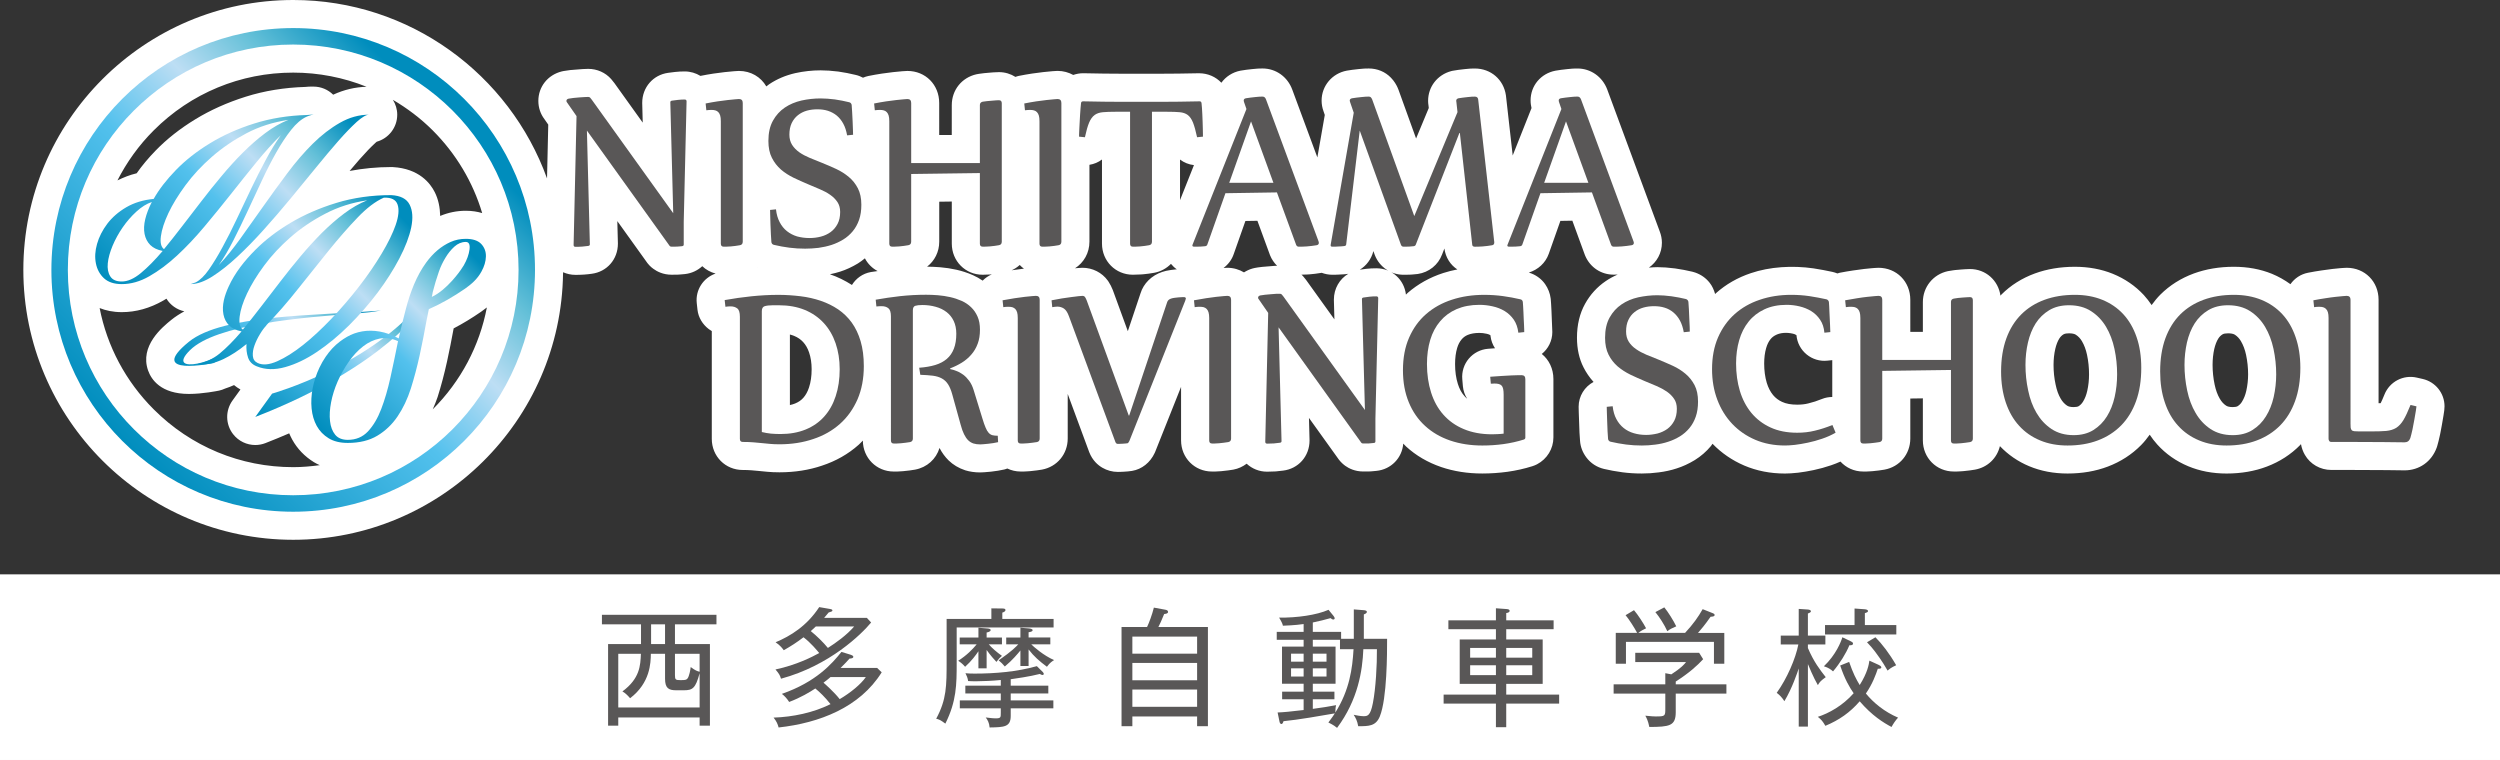 <?xml version="1.0" encoding="utf-8"?>
<!-- Generator: Adobe Illustrator 16.0.0, SVG Export Plug-In . SVG Version: 6.00 Build 0)  -->
<!DOCTYPE svg PUBLIC "-//W3C//DTD SVG 1.1//EN" "http://www.w3.org/Graphics/SVG/1.1/DTD/svg11.dtd">
<svg version="1.1" id="レイヤー_1" xmlns="http://www.w3.org/2000/svg" xmlns:xlink="http://www.w3.org/1999/xlink" x="0px"
	 y="0px" width="250px" height="76px" viewBox="0 0 250 76" style="enable-background:new 0 0 250 76;" xml:space="preserve">
<rect x="0" y="0" width="250" height="76" fill="#333333" stroke="none"/>
<style type="text/css">
<![CDATA[
	.st0{fill:#595757;}
	.st1{fill:url(#SVGID_1_);}
	.st2{fill:url(#SVGID_2_);}
	.st3{fill:url(#SVGID_3_);}
	.st4{fill:url(#SVGID_4_);}
	.st5{fill:url(#SVGID_5_);}
	.st6{fill:url(#SVGID_6_);}
	.st7{fill:#FFFFFF;}
]]>
</style>
<g>
	<path class="st7" d="M242.271,37.896l-0.594-0.136c-1.35-0.308-2.718,0.41-3.231,1.693c-0.161,0.4-0.288,0.678-0.38,0.863
		c-0.067,0.003-0.137,0.006-0.209,0.008V29.98c0-1.826-1.371-3.202-3.188-3.202c-0.074,0-0.209,0.005-0.403,0.021l-0.168,0.012
		c-0.017,0.001-0.109,0.009-0.127,0.011c-0.209,0.019-0.461,0.041-0.731,0.074c-0.333,0.038-0.714,0.087-1.097,0.149
		c-0.43,0.062-0.873,0.138-1.348,0.231c-0.736,0.145-1.349,0.569-1.752,1.143c-0.566-0.411-1.182-0.763-1.854-1.039
		c-1.146-0.466-2.426-0.702-3.804-0.702c-1.438,0-2.781,0.224-4.005,0.67c-1.289,0.476-2.411,1.185-3.338,2.107
		c-0.322,0.32-0.609,0.677-0.88,1.051c-0.241-0.354-0.497-0.694-0.784-1.004c-0.853-0.917-1.893-1.63-3.097-2.122
		c-1.147-0.466-2.425-0.702-3.797-0.702c-1.444,0-2.79,0.225-4.001,0.668c-1.293,0.475-2.418,1.185-3.34,2.109
		c-0.035,0.034-0.064,0.074-0.098,0.109c-0.215-1.521-1.47-2.66-3.048-2.66c-0.108,0-0.269,0.001-0.49,0.02
		c-0.139,0.008-0.277,0.018-0.376,0.026c-0.168,0.009-0.34,0.025-0.607,0.053c-0.037,0.004-0.17,0.021-0.207,0.027
		c-0.184,0.025-0.352,0.05-0.531,0.086c-1.472,0.315-2.5,1.586-2.5,3.092v2.979h-1.256V29.98c0-1.826-1.369-3.202-3.183-3.202
		c-0.079,0-0.214,0.005-0.406,0.021l-0.264,0.021c-0.212,0.019-0.466,0.042-0.767,0.077c-0.329,0.038-0.707,0.086-1.096,0.149
		c-0.421,0.062-0.871,0.138-1.344,0.23c-0.08,0.016-0.154,0.046-0.231,0.069c-0.161-0.065-0.327-0.118-0.499-0.157
		c-0.605-0.132-1.227-0.248-1.89-0.351c-2.104-0.305-4.381-0.164-6.269,0.48c-1.318,0.441-2.49,1.114-3.486,2.001
		c-0.03,0.026-0.056,0.057-0.084,0.084c-0.116-0.415-0.293-0.812-0.553-1.134c-0.372-0.469-0.856-0.81-1.441-1.015
		c-0.09-0.032-0.182-0.059-0.273-0.081c-0.556-0.133-1.125-0.242-1.734-0.329c-0.672-0.086-1.252-0.128-1.772-0.128
		c-0.279,0-0.564,0.025-0.849,0.046c0.793-0.554,1.301-1.456,1.301-2.486c0-0.383-0.075-0.768-0.222-1.145l-5.251-14.198
		c-0.484-1.265-1.648-2.083-2.966-2.083c-0.079,0-0.211,0.002-0.386,0.008c-0.043,0.001-0.099,0.005-0.142,0.008
		c-0.157,0.013-0.323,0.026-0.493,0.045l-0.631,0.073c-0.201,0.025-0.382,0.051-0.545,0.084c-1.473,0.281-2.496,1.498-2.496,2.98
		c0,0.325,0.055,0.578,0.087,0.725c0.003,0.011,0.005,0.022,0.007,0.033l-1.883,4.744l-0.678-6.016
		c-0.229-1.58-1.508-2.683-3.11-2.683c-0.087,0-0.206,0.002-0.382,0.008c-0.047,0.001-0.138,0.008-0.185,0.012
		c-0.142,0.012-0.298,0.025-0.452,0.042l-0.628,0.074c-0.215,0.027-0.409,0.056-0.58,0.093c-0.044,0.009-0.088,0.02-0.132,0.031
		c-1.383,0.368-2.312,1.563-2.312,2.975c0,0.161,0.015,0.32,0.041,0.477l0.026,0.237l-1.269,3.05l-1.758-4.869
		c-0.031-0.088-0.066-0.174-0.107-0.258c-0.117-0.245-0.31-0.604-0.651-0.953c-0.575-0.594-1.358-0.921-2.213-0.921
		c-0.081,0-0.212,0.002-0.388,0.008c-0.045,0.001-0.133,0.007-0.177,0.011c-0.146,0.012-0.306,0.025-0.454,0.041
		c-0.186,0.019-0.369,0.04-0.635,0.073c-0.205,0.025-0.387,0.052-0.549,0.084c-1.463,0.275-2.516,1.521-2.516,2.994
		c0,0.362,0.065,0.722,0.193,1.071l0.125,0.366l-0.742,4.246l-2.504-6.765c-0.469-1.293-1.638-2.13-2.979-2.13
		c-0.085,0-0.208,0.002-0.384,0.008c-0.045,0.001-0.119,0.006-0.162,0.01c-0.154,0.012-0.321,0.026-0.475,0.043l-0.53,0.06
		c-0.007,0.001-0.097,0.012-0.104,0.013c-0.206,0.026-0.39,0.053-0.554,0.085c-0.806,0.157-1.467,0.6-1.908,1.207
		c-0.553-0.585-1.337-0.949-2.246-0.949h-0.002c-0.694,0.019-1.367,0.031-2.043,0.035c-0.639,0.013-1.23,0.017-1.758,0.012h-3.924
		c-0.544,0-1.117,0-1.783-0.013c-0.635-0.004-1.299-0.016-2.068-0.036c-0.349,0-0.68,0.065-0.99,0.171
		c-0.459-0.251-0.986-0.405-1.566-0.405c-0.084,0-0.248,0.007-0.49,0.028l-0.053,0.005c-0.242,0.015-0.55,0.045-0.891,0.087
		c-0.316,0.037-0.684,0.083-1.119,0.146c-0.42,0.064-0.865,0.141-1.339,0.236c-0.112,0.023-0.216,0.062-0.323,0.098
		c-0.475-0.299-1.035-0.477-1.648-0.477c-0.102,0-0.252,0.004-0.552,0.023c-0.126,0.009-0.259,0.019-0.399,0.033
		c-0.171,0.01-0.345,0.027-0.523,0.046c-0.152,0.015-0.297,0.035-0.52,0.067c-0.087,0.012-0.174,0.027-0.258,0.046
		c-1.475,0.336-2.465,1.577-2.465,3.087V13.5h-1.256V10.3c0-1.828-1.367-3.206-3.18-3.206c-0.086,0-0.25,0.007-0.492,0.028
		l-0.053,0.005c-0.242,0.015-0.545,0.044-0.889,0.086c-0.32,0.037-0.684,0.083-1.115,0.146c-0.428,0.065-0.875,0.142-1.348,0.238
		c-0.189,0.039-0.371,0.1-0.543,0.173c-0.23-0.122-0.471-0.22-0.717-0.275c-0.592-0.145-1.148-0.253-1.759-0.341
		c-0.653-0.081-1.228-0.12-1.756-0.12c-0.845,0-1.69,0.092-2.544,0.279c-0.967,0.222-1.846,0.598-2.614,1.116
		c-0.097,0.065-0.185,0.142-0.277,0.212c-0.543-0.938-1.538-1.548-2.739-1.548c-0.081,0-0.244,0.007-0.486,0.028l-0.059,0.006
		c-0.241,0.014-0.545,0.044-0.891,0.086c-0.317,0.037-0.686,0.083-1.115,0.146c-0.408,0.063-0.848,0.138-1.301,0.23
		c-0.457-0.279-0.992-0.446-1.578-0.446c-0.322,0-0.655,0.018-0.982,0.055c-0.27,0.029-0.49,0.056-0.67,0.085
		c-1.49,0.203-2.592,1.439-2.59,3.014l0.051,1.965L61.441,8.31c-0.115-0.157-0.225-0.292-0.322-0.4
		c-0.575-0.652-1.408-1.024-2.3-1.024c-0.083,0-0.245,0.004-0.547,0.02l-1.249,0.1c-0.276,0.031-0.5,0.067-0.675,0.099
		c-0.063,0.012-0.125,0.025-0.187,0.041c-1.392,0.353-2.326,1.536-2.326,2.943c0,0.669,0.211,1.301,0.602,1.816l0.388,0.557
		l-0.122,5.38C50.947,7.449,40.99,0,29.32,0C14.439,0,2.334,12.107,2.334,26.99c0,14.878,12.105,26.985,26.986,26.989l0,0
		c14.762-0.004,26.793-11.918,26.984-26.634c0.005-0.04,0.004-0.081,0.008-0.121c0.376,0.166,0.791,0.263,1.236,0.263
		c0.254,0,0.547-0.005,0.861-0.028c0.316-0.022,0.575-0.052,0.777-0.084c1.499-0.197,2.605-1.433,2.605-3.015l-0.059-2.249
		l2.825,3.938c0.23,0.354,0.507,0.644,0.771,0.827c0.366,0.272,0.983,0.597,1.843,0.597c0.203,0,0.404-0.004,0.604-0.009
		c0.053-0.001,0.107-0.004,0.16-0.009l0.145-0.011c0.162-0.011,0.313-0.023,0.417-0.037c0.682-0.077,1.272-0.367,1.73-0.788
		c0.367,0.352,0.823,0.604,1.334,0.738c-1.226,0.418-2.031,1.633-1.885,2.957l0.074,0.67c0.085,0.765,0.513,1.459,1.126,1.925
		c0.096,0.073,0.197,0.14,0.303,0.2v10.778c0,1.744,1.359,3.111,3.093,3.111c0.323,0,0.604,0.01,0.866,0.031
		c0.264,0.02,0.515,0.041,0.754,0.068c0.293,0.033,0.595,0.062,0.854,0.083c0.345,0.032,0.748,0.052,1.201,0.052
		c1.527,0,2.967-0.228,4.25-0.666c1.389-0.455,2.621-1.156,3.664-2.083c0.148-0.133,0.284-0.28,0.424-0.423
		c0.012,1.736,1.363,3.094,3.088,3.094l0.379-0.002c0.105-0.003,0.22-0.01,0.34-0.019l0.234-0.016
		c0.195-0.017,0.387-0.038,0.593-0.065c0.003,0,0.102-0.014,0.104-0.014c0.178-0.023,0.344-0.047,0.482-0.074
		c1.199-0.221,2.113-1.061,2.447-2.166c0.25,0.479,0.553,0.893,0.908,1.242c0.457,0.441,0.994,0.768,1.666,0.991
		c0.461,0.141,0.961,0.212,1.488,0.212c0.104,0,0.237-0.006,0.405-0.018l0.667-0.057c0.223-0.023,0.455-0.054,0.703-0.095
		c0.234-0.04,0.449-0.081,0.641-0.124c0.105-0.023,0.202-0.062,0.301-0.098c0.401,0.188,0.846,0.301,1.325,0.301h0.29
		c0.027,0,0.056,0,0.084-0.002c0.111-0.003,0.229-0.01,0.35-0.019l0.135-0.009c0.033-0.002,0.066-0.004,0.1-0.007
		c0.199-0.018,0.396-0.04,0.689-0.079c0.175-0.023,0.339-0.046,0.488-0.074c1.52-0.279,2.58-1.559,2.58-3.111v-4.457l2.151,5.822
		c0.329,0.838,0.878,1.305,1.315,1.557c0.469,0.273,1.002,0.418,1.547,0.418c0.05,0,0.141,0,0.271-0.006
		c0.086-0.002,0.182-0.007,0.312-0.014c0.138-0.006,0.275-0.016,0.41-0.029c0.15-0.01,0.292-0.027,0.426-0.053
		c0.979-0.164,1.812-0.82,2.271-1.806c0.021-0.048,0.043-0.097,0.062-0.146l2.57-6.452v5.352c0,1.747,1.355,3.115,3.088,3.115h0.287
		c0.027,0,0.056,0,0.084-0.002c0.111-0.003,0.227-0.01,0.348-0.019l0.137-0.009c0.033-0.002,0.066-0.004,0.1-0.007
		c0.199-0.018,0.398-0.04,0.672-0.076c0.188-0.024,0.359-0.049,0.514-0.077c0.502-0.094,0.948-0.305,1.328-0.592
		c0.532,0.494,1.244,0.799,2.044,0.799c0.234,0,0.504-0.011,0.8-0.025c0.037-0.001,0.074-0.004,0.11-0.007
		c0.282-0.024,0.513-0.052,0.689-0.076c1.52-0.181,2.647-1.424,2.646-3.018l-0.059-2.251l2.83,3.945
		c0.188,0.285,0.41,0.535,0.666,0.742c0.047,0.039,0.094,0.075,0.143,0.109c0.359,0.257,0.963,0.562,1.798,0.562
		c0.203,0,0.403,0,0.599-0.005c0.051-0.001,0.103-0.003,0.154-0.008l0.102-0.007c0.164-0.012,0.318-0.025,0.461-0.043
		c1.455-0.145,2.568-1.287,2.676-2.727c0.096,0.097,0.186,0.2,0.285,0.291c0.982,0.901,2.158,1.591,3.501,2.051
		c1.265,0.432,2.65,0.649,4.119,0.649c0.835,0,1.675-0.057,2.513-0.171c0.865-0.121,1.708-0.311,2.506-0.563
		c0.156-0.05,0.308-0.112,0.453-0.188c1.01-0.527,1.639-1.557,1.639-2.688v-5.835c0-1.04-0.445-1.934-1.162-2.511
		c0.645-0.517,1.053-1.311,1.053-2.191l-0.084-2.104c-0.01-0.228-0.021-0.439-0.036-0.676l-0.034-0.471
		c-0.003-0.035-0.006-0.069-0.011-0.104c-0.063-0.508-0.251-0.999-0.557-1.439c-0.396-0.561-0.969-0.954-1.627-1.153
		c0.917-0.285,1.665-0.953,1.991-1.87l1.164-3.298l1.197-0.02l1.231,3.37c0.019,0.049,0.038,0.098,0.058,0.146
		c0.5,1.161,1.592,1.882,2.851,1.882l0.392-0.012c-0.422,0.184-0.82,0.4-1.189,0.652c-0.857,0.581-1.555,1.345-2.07,2.272
		c-0.537,0.965-0.811,2.106-0.811,3.392c0,1.113,0.221,2.11,0.646,2.947c0.267,0.533,0.602,1.023,1.012,1.476
		c-0.893,0.474-1.492,1.414-1.492,2.48c0,0.058,0.002,0.256,0.014,0.592l0.072,2.003c0.021,0.396,0.041,0.694,0.055,0.812
		c0.041,0.597,0.25,1.153,0.638,1.671c0.438,0.578,1.047,0.973,1.759,1.141c0.576,0.137,1.176,0.246,1.845,0.336
		c0.624,0.082,1.258,0.122,1.936,0.122c0.577,0,1.138-0.038,1.681-0.112c0.639-0.078,1.26-0.216,1.811-0.399
		c0.601-0.191,1.176-0.454,1.797-0.827c0.617-0.383,1.164-0.857,1.622-1.408c0.06-0.072,0.103-0.156,0.159-0.23
		c0.891,0.922,1.955,1.656,3.17,2.178c1.239,0.531,2.611,0.8,4.079,0.8c0.354,0,0.784-0.026,1.315-0.084
		c0.502-0.061,1.026-0.149,1.549-0.261c0.58-0.121,1.172-0.285,1.76-0.486c0.321-0.11,0.628-0.233,0.922-0.365
		c0.561,0.611,1.359,0.994,2.269,0.994l0.374-0.002c0.107-0.002,0.221-0.01,0.34-0.018l0.143-0.01
		c0.037-0.002,0.074-0.004,0.111-0.008c0.189-0.017,0.383-0.038,0.586-0.064c0.006-0.001,0.107-0.015,0.113-0.016
		c0.17-0.022,0.332-0.046,0.461-0.07c1.523-0.275,2.588-1.555,2.588-3.113v-3.998l1.256-0.018v4.201
		c0,1.747,1.356,3.115,3.087,3.115h0.291c0.028,0,0.057,0,0.085-0.002c0.109-0.003,0.227-0.01,0.348-0.019l0.137-0.009
		c0.037-0.002,0.072-0.004,0.108-0.008c0.188-0.018,0.39-0.039,0.64-0.072c0.203-0.026,0.385-0.053,0.51-0.077
		c1.27-0.227,2.212-1.152,2.499-2.351c0.819,0.859,1.801,1.539,2.927,2.008c1.155,0.484,2.446,0.731,3.837,0.731
		c1.458,0,2.813-0.233,4.024-0.693c1.284-0.485,2.406-1.21,3.334-2.153c0.313-0.316,0.594-0.669,0.857-1.036
		c0.234,0.346,0.48,0.678,0.756,0.978c0.849,0.941,1.891,1.674,3.096,2.176c1.158,0.484,2.447,0.729,3.833,0.729
		c1.46,0,2.817-0.234,4.026-0.694c1.285-0.485,2.406-1.21,3.332-2.152c0.03-0.029,0.055-0.064,0.085-0.096
		c0.065,0.375,0.192,0.738,0.389,1.075c0.537,0.934,1.542,1.509,2.65,1.509h1.955c1.226,0,2.269,0.005,3.136,0.014l0.84,0.008
		c0.502,0.005,0.946,0.009,1.327,0.017c0.021,0.001,0.04,0.001,0.061,0.001c1.464,0,2.693-0.865,3.208-2.256
		c0.02-0.057,0.039-0.111,0.056-0.168c0.091-0.305,0.179-0.664,0.284-1.146l0.041-0.207c0.057-0.289,0.111-0.57,0.147-0.784
		c0.071-0.366,0.124-0.692,0.163-0.954c0.061-0.382,0.098-0.613,0.098-0.891C244.453,39.324,243.547,38.188,242.271,37.896z
		 M29.32,7.261c2.556,0,5.033,0.492,7.336,1.414C35.515,8.71,34.395,8.97,33.318,9.47c-0.508-0.5-1.204-0.81-1.973-0.81h-0.259
		c-0.002,0-0.007,0-0.007,0c0,0-0.002,0-0.004,0l0,0c-0.006,0.001-0.008,0-0.012,0c-0.206,0.008-0.354,0.012-0.511,0.032
		c-2.112,0.062-4.127,0.392-5.982,0.979c-1.848,0.582-3.548,1.344-5.045,2.263c-1.505,0.916-2.833,1.961-3.947,3.107
		c-0.737,0.758-1.377,1.523-1.913,2.288c-0.684,0.163-1.316,0.415-1.922,0.713c0.931-1.824,2.14-3.516,3.63-5.004
		C19.098,9.313,24.051,7.261,29.32,7.261z M46.578,21.077c-0.889,0-1.742,0.174-2.559,0.517c-0.02-0.866-0.186-1.667-0.542-2.376
		c-0.435-0.873-1.559-2.36-4.19-2.509c-0.053-0.003-0.105-0.004-0.158-0.004c-1.445,0-2.836,0.14-4.168,0.39
		c0.338-0.402,0.666-0.786,0.979-1.142c0.607-0.691,1.153-1.258,1.607-1.672c0.049-0.044,0.091-0.08,0.125-0.109
		c1.183-0.331,2.051-1.416,2.051-2.704c0-0.548-0.164-1.055-0.436-1.487c1.433,0.843,2.777,1.853,3.984,3.059
		c2.344,2.344,4.023,5.177,4.947,8.268C47.75,21.167,47.211,21.077,46.578,21.077z M12.178,31.214c1.416,0,2.814-0.391,4.148-1.158
		c0.106-0.061,0.213-0.123,0.319-0.188c0.392,0.64,1.034,1.097,1.788,1.265c-0.477,0.259-0.919,0.543-1.312,0.863
		c-0.871,0.708-3.187,2.589-2.309,5.061c0.31,0.873,1.252,2.337,4.083,2.337c1.36,0,2.855-0.301,3.021-0.336
		c0.204-0.043,0.399-0.114,0.589-0.201c0.301-0.098,0.602-0.212,0.899-0.348c0.196,0.166,0.412,0.311,0.64,0.441l-0.795,1.103
		c-0.727,1.009-0.703,2.376,0.058,3.359c0.544,0.702,1.37,1.089,2.221,1.089c0.341,0,0.685-0.062,1.017-0.191
		c0.827-0.321,1.615-0.648,2.375-0.977c0.091,0.211,0.189,0.42,0.299,0.621c0.515,0.929,1.245,1.689,2.172,2.262
		c0.186,0.114,0.385,0.209,0.584,0.301c-0.874,0.117-1.758,0.198-2.654,0.198c-5.271,0-10.224-2.052-13.947-5.778
		c-2.811-2.808-4.666-6.316-5.411-10.132C10.557,31.045,11.287,31.214,12.178,31.214z M43.763,39.696
		c0.352-1.113,0.667-2.302,0.941-3.543c0.239-1.102,0.46-2.208,0.661-3.313c0.912-0.477,1.816-1.025,2.737-1.66
		c0.179-0.125,0.377-0.269,0.585-0.435c-0.735,3.838-2.592,7.368-5.414,10.191C43.444,40.53,43.623,40.131,43.763,39.696z
		 M221.426,34.894c0.102-0.429,0.237-0.774,0.406-1.041c0.117-0.183,0.253-0.315,0.43-0.423c0.106-0.063,0.297-0.098,0.536-0.098
		c0.216,0,0.511,0.025,0.683,0.135c0.25,0.164,0.452,0.377,0.611,0.647c0.232,0.392,0.4,0.84,0.514,1.368
		c0.137,0.64,0.205,1.298,0.205,1.957c0,0.551-0.06,1.092-0.18,1.637c-0.098,0.427-0.233,0.777-0.439,1.107
		c-0.111,0.183-0.251,0.323-0.432,0.438c-0.088,0.055-0.271,0.087-0.489,0.087c-0.296,0-0.521-0.05-0.661-0.144
		c-0.25-0.166-0.453-0.387-0.629-0.69c-0.23-0.392-0.402-0.861-0.516-1.407c-0.139-0.651-0.207-1.317-0.207-1.978
		C221.258,35.939,221.316,35.389,221.426,34.894z M205.529,34.887c0.099-0.422,0.234-0.767,0.402-1.034
		c0.117-0.184,0.255-0.318,0.422-0.42c0.14-0.083,0.373-0.101,0.544-0.101c0.302,0,0.543,0.048,0.683,0.139
		c0.252,0.164,0.453,0.375,0.611,0.643c0.232,0.392,0.399,0.838,0.512,1.368c0.136,0.637,0.201,1.277,0.201,1.957
		c0,0.569-0.059,1.109-0.178,1.644c-0.094,0.421-0.23,0.772-0.424,1.083c-0.119,0.194-0.264,0.342-0.439,0.453
		c-0.092,0.057-0.273,0.089-0.501,0.089c-0.29,0-0.513-0.05-0.653-0.144c-0.253-0.168-0.461-0.395-0.635-0.69
		c-0.23-0.393-0.396-0.847-0.514-1.425c-0.137-0.625-0.205-1.284-0.205-1.96C205.355,35.926,205.414,35.385,205.529,34.887z
		 M177.056,33.915c0.146-0.182,0.331-0.324,0.577-0.438c0.383-0.18,0.977-0.271,1.673-0.106c0.123,0.029,0.229,0.068,0.34,0.147
		c0.001,0.003,0.001,0.007,0.001,0.011c0.068,0.748,0.434,1.437,1.014,1.913c0.578,0.477,1.324,0.704,2.072,0.624l0.494-0.051v3.684
		c-0.346,0.002-0.697,0.063-1.037,0.201c-0.473,0.192-0.91,0.335-1.375,0.445c-0.327,0.082-0.685,0.122-1.093,0.122
		c-0.608,0-1.11-0.09-1.515-0.278c-0.361-0.165-0.658-0.392-0.902-0.685c-0.271-0.329-0.482-0.741-0.627-1.215
		c-0.173-0.578-0.26-1.229-0.26-1.936c0-0.575,0.066-1.095,0.199-1.55C176.722,34.441,176.861,34.154,177.056,33.915z
		 M146.289,38.622c0.041,0.459,0.192,0.885,0.426,1.252c-0.099-0.083-0.189-0.172-0.275-0.27c-0.282-0.316-0.496-0.709-0.652-1.203
		c-0.188-0.585-0.281-1.257-0.281-1.997c0-0.605,0.07-1.146,0.209-1.607c0.104-0.349,0.248-0.625,0.452-0.864
		c0.161-0.192,0.355-0.333,0.595-0.437c0.318-0.135,0.715-0.204,1.179-0.204c0.229,0,0.464,0.026,0.728,0.086
		c0.139,0.03,0.251,0.072,0.334,0.122c0.014,0.009,0.031,0.019,0.033,0.014c0.004,0.018,0.01,0.045,0.014,0.083
		c0.053,0.456,0.212,0.873,0.45,1.23c-0.224,0.015-0.458,0.032-0.702,0.052c-0.746,0.06-1.438,0.417-1.921,0.989
		c-0.483,0.573-0.716,1.315-0.649,2.061L146.289,38.622z M133.231,27.475c0.273,0,0.54-0.006,0.796-0.025
		c0.271-0.008,0.506-0.029,0.705-0.055c0.035-0.004,0.068-0.014,0.104-0.02c-0.874,0.522-1.449,1.47-1.448,2.603l0.053,1.96
		l-2.832-3.944c-0.117-0.159-0.227-0.292-0.325-0.4c-0.042-0.048-0.095-0.083-0.14-0.127l0.557-0.018
		c0.076-0.001,0.152-0.006,0.229-0.013l0.574-0.058c0.234-0.028,0.443-0.057,0.632-0.092c0.011-0.002,0.02-0.006,0.03-0.008
		C132.496,27.4,132.853,27.475,133.231,27.475z M117.078,27c-0.332,0.045-0.615,0.111-0.854,0.193
		c-1.071,0.352-1.871,1.158-2.174,2.143l-1.267,3.783l-1.504-4.117c-0.12-0.306-0.261-0.579-0.427-0.834
		c-0.023-0.034-0.046-0.067-0.069-0.101c-0.58-0.808-1.528-1.29-2.539-1.29c-0.089,0-0.26,0.008-0.519,0.031l-0.165,0.015
		c-0.019,0.002-0.043,0.005-0.062,0.007c0.884-0.562,1.446-1.537,1.446-2.66v-7.688c0.46-0.075,0.893-0.253,1.254-0.531v8.409
		c0,1.746,1.357,3.113,3.09,3.113l0.764-0.026c0.084-0.002,0.168-0.007,0.252-0.016l0.533-0.06c0.229-0.03,0.441-0.062,0.583-0.091
		c0.667-0.123,1.237-0.446,1.677-0.892c0.17,0.207,0.363,0.394,0.585,0.547c-0.049,0.004-0.099,0.005-0.146,0.011l-0.354,0.041
		C117.147,26.992,117.113,26.996,117.078,27z M93.924,24.172v-4.001l1.256-0.017v4.208c0,1.746,1.356,3.113,3.089,3.113l0.767-0.026
		c0.049-0.001,0.097-0.006,0.145-0.009c-0.35,0.146-0.656,0.361-0.914,0.624c-0.307-0.21-0.631-0.395-0.971-0.544
		c-0.549-0.242-1.096-0.422-1.664-0.548c-0.531-0.119-1.057-0.199-1.617-0.246c-0.451-0.037-0.882-0.052-1.305-0.059
		C93.458,26.089,93.924,25.193,93.924,24.172z M118.002,20.015v-4.06c0.398,0.304,0.879,0.499,1.393,0.557L118.002,20.015z
		 M102.393,26.87c-0.076,0.008-0.149,0.015-0.23,0.025c-0.299,0.035-0.639,0.079-0.993,0.133c0.298-0.138,0.569-0.314,0.804-0.53
		C102.102,26.635,102.242,26.758,102.393,26.87z M87.762,27.107c-0.227,0.036-0.459,0.06-0.683,0.099
		c-0.813,0.145-1.478,0.635-1.885,1.291c-0.681-0.435-1.415-0.8-2.202-1.07c0.354-0.074,0.696-0.159,1.027-0.265
		c0.6-0.193,1.191-0.466,1.77-0.817c0.247-0.151,0.477-0.33,0.701-0.513C86.777,26.379,87.217,26.82,87.762,27.107z M79.504,40.352
		c-0.157,0.063-0.328,0.115-0.514,0.154v-7.054c0.146,0.036,0.283,0.08,0.409,0.131c0.37,0.152,0.669,0.354,0.915,0.622
		c0.254,0.276,0.447,0.613,0.592,1.034c0.171,0.494,0.258,1.061,0.258,1.684c0,0.687-0.087,1.295-0.262,1.823
		c-0.138,0.42-0.328,0.769-0.574,1.042C80.111,40.03,79.848,40.211,79.504,40.352z M75.746,26.763c-0.005,0-0.01,0.001-0.016,0.001
		c0.004-0.002,0.006-0.004,0.01-0.006C75.742,26.759,75.744,26.761,75.746,26.763z M122.732,26.778
		c-0.072,0-0.201,0.005-0.377,0.019c0.471-0.357,0.835-0.839,1.021-1.402l1.164-3.297l1.201-0.02l1.262,3.445
		c0.162,0.407,0.406,0.759,0.703,1.054l-0.104,0.002c-0.065,0.001-0.131,0.004-0.197,0.01l-1.182,0.099
		c-0.314,0.031-0.564,0.071-0.767,0.112c-0.07,0.014-0.14,0.031-0.208,0.051c-0.31,0.088-0.592,0.223-0.85,0.387
		C123.92,26.95,123.355,26.778,122.732,26.778z M137.634,26.829c-0.327,0-0.664,0.014-0.991,0.052
		c-0.262,0.029-0.479,0.059-0.653,0.087c-0.005,0-0.009,0.002-0.013,0.003c0.66-0.401,1.155-1.052,1.362-1.864l0.149,0.416
		c0.473,1.186,1.599,1.953,2.868,1.953c0.205,0,0.405-0.004,0.606-0.009c0.054-0.001,0.107-0.004,0.161-0.009l0.142-0.01
		c0.166-0.012,0.32-0.025,0.508-0.049c1.121-0.164,2.043-0.906,2.432-1.946l0.235-0.602c0.116,0.895,0.61,1.654,1.296,2.092
		c-0.483,0.096-0.957,0.208-1.407,0.357c-1.334,0.431-2.526,1.096-3.548,1.979c-0.066,0.057-0.123,0.123-0.187,0.181
		C140.418,27.96,139.189,26.829,137.634,26.829z"/>
	<g>
		<g>
			<g>
				<path class="st0" d="M74.274,44.194c-0.19,0-0.285-0.104-0.285-0.305v-12.21c0-0.423-0.085-0.701-0.259-0.836
					c-0.173-0.135-0.397-0.206-0.67-0.206c-0.158,0-0.332,0.01-0.518,0.041l-0.074-0.67c0.881-0.161,1.772-0.285,2.67-0.379
					c0.898-0.091,1.802-0.144,2.703-0.144c0.756,0,1.49,0.053,2.211,0.139c0.717,0.087,1.391,0.242,2.026,0.458
					c0.63,0.215,1.208,0.5,1.736,0.854c0.525,0.359,0.976,0.795,1.36,1.322c0.379,0.525,0.677,1.151,0.888,1.866
					c0.212,0.72,0.32,1.546,0.32,2.488c0,1.243-0.212,2.352-0.63,3.321c-0.426,0.967-1.007,1.789-1.758,2.457
					c-0.748,0.666-1.643,1.176-2.672,1.514c-1.033,0.352-2.16,0.525-3.375,0.525c-0.354,0-0.668-0.014-0.937-0.039
					c-0.272-0.021-0.544-0.049-0.808-0.078c-0.268-0.031-0.555-0.057-0.855-0.078C75.049,44.208,74.689,44.194,74.274,44.194z
					 M76.184,43.204c0.298,0.07,0.6,0.129,0.902,0.158c0.306,0.025,0.626,0.041,0.955,0.041c0.945,0,1.783-0.15,2.521-0.451
					c0.738-0.303,1.356-0.73,1.861-1.297c0.5-0.559,0.886-1.24,1.146-2.039c0.266-0.799,0.4-1.696,0.4-2.694
					c0-0.95-0.14-1.814-0.41-2.599c-0.27-0.784-0.666-1.461-1.185-2.023c-0.518-0.562-1.151-1.002-1.909-1.313
					c-0.75-0.305-1.61-0.461-2.579-0.461h-0.599c-0.354,0-0.627,0.035-0.82,0.092c-0.191,0.064-0.285,0.228-0.285,0.5V43.204z"/>
				<path class="st0" d="M91.919,36.774c0.601-0.042,1.137-0.134,1.599-0.272c0.467-0.141,0.852-0.348,1.162-0.611
					c0.311-0.269,0.549-0.606,0.709-1.025c0.16-0.41,0.241-0.909,0.241-1.494c0-0.483-0.087-0.912-0.259-1.273
					c-0.173-0.363-0.413-0.662-0.723-0.898c-0.305-0.232-0.664-0.411-1.082-0.522c-0.416-0.118-0.864-0.177-1.34-0.177
					c-0.314,0-0.553,0.031-0.707,0.081c-0.156,0.056-0.233,0.202-0.233,0.454v12.821c0,0.201-0.101,0.316-0.286,0.352
					c-0.134,0.025-0.281,0.043-0.439,0.064c-0.166,0.021-0.32,0.039-0.477,0.053c-0.149,0.008-0.293,0.021-0.418,0.025
					c-0.129,0-0.23,0-0.291,0c-0.188,0-0.282-0.1-0.282-0.309V31.64c0-0.415-0.089-0.687-0.26-0.82
					c-0.173-0.137-0.397-0.202-0.673-0.202c-0.158,0-0.328,0.007-0.521,0.03L87.57,29.97c0.788-0.14,1.603-0.26,2.445-0.356
					c0.847-0.091,1.705-0.139,2.587-0.139c0.375,0,0.772,0.015,1.187,0.048c0.421,0.035,0.825,0.097,1.229,0.187
					c0.402,0.089,0.779,0.216,1.145,0.377c0.357,0.157,0.674,0.373,0.944,0.633c0.272,0.257,0.488,0.574,0.646,0.935
					c0.165,0.368,0.243,0.804,0.243,1.311c0,0.53-0.072,1.006-0.229,1.411c-0.151,0.411-0.364,0.773-0.64,1.085
					c-0.267,0.31-0.587,0.582-0.945,0.803c-0.362,0.223-0.752,0.414-1.165,0.571v0.072c0.198,0.038,0.404,0.102,0.635,0.194
					c0.227,0.081,0.446,0.208,0.669,0.367c0.214,0.159,0.412,0.366,0.597,0.614c0.184,0.249,0.332,0.553,0.443,0.914l0.873,2.832
					c0.115,0.391,0.225,0.697,0.323,0.926c0.095,0.236,0.198,0.408,0.312,0.531c0.107,0.115,0.236,0.199,0.375,0.234
					c0.144,0.033,0.32,0.055,0.532,0.055l0.033,0.641c-0.146,0.033-0.31,0.062-0.487,0.094c-0.178,0.029-0.354,0.051-0.522,0.068
					c-0.177,0.014-0.327,0.029-0.466,0.043c-0.139,0.008-0.242,0.018-0.316,0.018c-0.25,0-0.475-0.031-0.67-0.09
					c-0.193-0.064-0.371-0.168-0.53-0.322c-0.153-0.15-0.293-0.357-0.415-0.607c-0.124-0.25-0.238-0.562-0.337-0.945l-0.837-3.02
					c-0.117-0.432-0.26-0.773-0.424-1.026c-0.164-0.254-0.372-0.45-0.622-0.586c-0.247-0.135-0.54-0.226-0.894-0.273
					c-0.35-0.043-0.77-0.074-1.26-0.091L91.919,36.774z"/>
				<path class="st0" d="M100.258,30.03c0.424-0.083,0.826-0.152,1.206-0.208c0.385-0.062,0.722-0.104,1.017-0.138
					c0.293-0.035,0.539-0.056,0.734-0.073c0.197-0.014,0.322-0.026,0.379-0.026c0.252,0,0.375,0.133,0.375,0.395v13.876
					c0,0.201-0.096,0.316-0.281,0.352c-0.137,0.025-0.284,0.043-0.443,0.064c-0.16,0.021-0.314,0.039-0.471,0.053
					c-0.151,0.008-0.293,0.021-0.424,0.025c-0.131,0-0.225,0-0.29,0c-0.189,0-0.284-0.1-0.284-0.309V31.8
					c0-0.23-0.021-0.42-0.062-0.562c-0.045-0.146-0.106-0.26-0.188-0.34c-0.082-0.082-0.181-0.14-0.293-0.177
					c-0.116-0.028-0.243-0.043-0.386-0.043c-0.171,0-0.344,0.007-0.517,0.038L100.258,30.03z"/>
				<path class="st0" d="M116.713,30.228c0.056-0.181,0.186-0.301,0.388-0.368c0.11-0.038,0.225-0.061,0.354-0.078
					c0.125-0.012,0.248-0.03,0.367-0.042c0.117-0.014,0.227-0.022,0.32-0.022c0.1-0.007,0.178-0.007,0.231-0.007
					c0.087,0,0.144,0.013,0.169,0.042c0.032,0.03,0.044,0.065,0.044,0.108c0,0.025-0.021,0.097-0.062,0.208l-5.59,14.036
					c-0.066,0.143-0.135,0.221-0.205,0.225c-0.039,0.01-0.104,0.018-0.193,0.021c-0.092,0.012-0.186,0.018-0.28,0.021
					c-0.101,0.004-0.194,0.012-0.286,0.012c-0.09,0.006-0.15,0.006-0.182,0.006c-0.047,0-0.09-0.01-0.139-0.039
					c-0.041-0.021-0.077-0.07-0.111-0.156l-4.638-12.554c-0.142-0.394-0.312-0.646-0.501-0.781c-0.195-0.13-0.413-0.199-0.665-0.199
					c-0.078,0-0.16,0.009-0.243,0.018c-0.081,0.004-0.166,0.015-0.267,0.038l-0.068-0.686c0.345-0.073,0.691-0.134,1.036-0.19
					c0.346-0.057,0.661-0.099,0.949-0.135c0.287-0.039,0.527-0.068,0.727-0.09c0.195-0.017,0.318-0.029,0.376-0.029
					c0.116,0,0.204,0.043,0.259,0.12c0.051,0.078,0.107,0.181,0.164,0.325l4.207,11.518h0.047L116.713,30.228z"/>
				<path class="st0" d="M119.398,30.03c0.424-0.083,0.826-0.152,1.205-0.208c0.385-0.062,0.721-0.104,1.016-0.138
					c0.293-0.035,0.541-0.056,0.74-0.073c0.193-0.014,0.316-0.026,0.373-0.026c0.252,0,0.377,0.133,0.377,0.395v13.876
					c0,0.201-0.098,0.316-0.281,0.352c-0.135,0.025-0.281,0.043-0.443,0.064c-0.16,0.021-0.316,0.039-0.473,0.053
					c-0.152,0.008-0.293,0.021-0.424,0.025c-0.129,0-0.225,0-0.287,0c-0.188,0-0.281-0.1-0.281-0.309V31.8
					c0-0.23-0.023-0.42-0.065-0.562c-0.042-0.146-0.108-0.26-0.188-0.34c-0.084-0.082-0.179-0.14-0.293-0.177
					c-0.115-0.028-0.245-0.043-0.387-0.043c-0.169,0-0.345,0.007-0.519,0.038L119.398,30.03z"/>
				<path class="st0" d="M127.987,29.377c0.088,0,0.152,0.025,0.199,0.083c0.049,0.052,0.104,0.12,0.164,0.202l8.143,11.341
					l-0.299-11.1c0-0.093,0.064-0.146,0.189-0.155c0.143-0.025,0.332-0.051,0.566-0.077c0.232-0.027,0.461-0.035,0.684-0.035
					c0.123,0,0.189,0.061,0.189,0.186l-0.281,12.057v2.268c0,0.096-0.064,0.152-0.191,0.154c-0.141,0.023-0.303,0.031-0.479,0.045
					c-0.174,0.004-0.354,0.004-0.535,0.004c-0.07,0-0.125-0.01-0.166-0.039c-0.037-0.031-0.078-0.078-0.115-0.141l-8.197-11.435
					l0.295,11.386c0,0.096-0.066,0.15-0.191,0.158c-0.141,0.021-0.336,0.045-0.582,0.066c-0.246,0.012-0.471,0.021-0.666,0.021
					c-0.125,0-0.188-0.066-0.188-0.186l0.293-12.888l-0.963-1.392c-0.035-0.03-0.049-0.073-0.049-0.128
					c0-0.109,0.07-0.186,0.211-0.226c0.127-0.026,0.285-0.05,0.482-0.069c0.195-0.017,0.395-0.038,0.594-0.054
					c0.203-0.019,0.383-0.027,0.553-0.042C127.806,29.382,127.923,29.377,127.987,29.377z"/>
				<path class="st0" d="M152.536,43.749c0,0.094-0.043,0.154-0.131,0.199c-0.67,0.213-1.352,0.363-2.051,0.461
					c-0.699,0.096-1.406,0.143-2.121,0.143c-1.17,0-2.242-0.168-3.215-0.498c-0.975-0.334-1.811-0.822-2.506-1.461
					c-0.703-0.639-1.248-1.426-1.633-2.363c-0.389-0.938-0.584-2.003-0.584-3.208c0-1.234,0.203-2.329,0.619-3.269
					c0.41-0.937,0.979-1.723,1.705-2.353c0.73-0.631,1.586-1.11,2.572-1.429c0.99-0.326,2.07-0.486,3.23-0.486
					c0.666,0,1.297,0.045,1.885,0.126c0.592,0.08,1.166,0.189,1.73,0.319c0.088,0.016,0.146,0.057,0.182,0.107
					c0.035,0.051,0.057,0.108,0.064,0.17c0.01,0.111,0.018,0.263,0.031,0.44c0.012,0.185,0.021,0.38,0.031,0.59
					c0.008,0.212,0.016,0.423,0.027,0.645c0.012,0.215,0.021,0.417,0.031,0.602c0.006,0.188,0.014,0.348,0.018,0.481
					c0.004,0.129,0.004,0.212,0.004,0.245l-0.59,0.062c-0.061-0.521-0.217-0.959-0.463-1.314c-0.248-0.353-0.555-0.638-0.91-0.855
					c-0.365-0.219-0.766-0.375-1.207-0.47c-0.436-0.099-0.877-0.149-1.316-0.149c-0.865,0-1.623,0.149-2.281,0.43
					c-0.656,0.285-1.199,0.688-1.639,1.209c-0.443,0.517-0.775,1.138-0.994,1.865c-0.217,0.721-0.328,1.534-0.328,2.416
					c0,1.035,0.139,1.986,0.414,2.85c0.273,0.859,0.682,1.602,1.23,2.217c0.545,0.615,1.223,1.1,2.039,1.439
					c0.811,0.342,1.754,0.52,2.828,0.52c0.182,0,0.367-0.01,0.561-0.018c0.195-0.004,0.389-0.025,0.596-0.049v-3.887
					c0-0.234-0.016-0.43-0.047-0.576c-0.029-0.148-0.086-0.264-0.16-0.344c-0.072-0.077-0.172-0.128-0.289-0.158
					c-0.115-0.03-0.264-0.044-0.436-0.044c-0.051,0-0.111,0.005-0.168,0.01c-0.061,0-0.121,0.004-0.182,0.004l-0.062-0.692
					c0.424-0.034,0.818-0.06,1.172-0.081c0.361-0.019,0.672-0.041,0.947-0.053c0.268-0.013,0.492-0.018,0.668-0.022
					c0.176-0.003,0.295-0.003,0.346-0.003c0.25,0,0.381,0.128,0.381,0.396V43.749z"/>
				<path class="st0" d="M168.376,33.222c-0.076-0.451-0.207-0.843-0.381-1.167c-0.176-0.324-0.396-0.595-0.656-0.812
					c-0.258-0.212-0.547-0.377-0.875-0.475c-0.324-0.104-0.68-0.15-1.055-0.15c-0.371,0-0.725,0.042-1.059,0.137
					c-0.34,0.095-0.637,0.246-0.898,0.455c-0.26,0.202-0.467,0.47-0.617,0.79c-0.154,0.319-0.227,0.704-0.227,1.152
					c0,0.393,0.088,0.735,0.268,1.02c0.18,0.285,0.422,0.531,0.725,0.738c0.301,0.213,0.65,0.397,1.045,0.566
					c0.387,0.16,0.797,0.328,1.223,0.493c0.471,0.192,0.939,0.397,1.416,0.613c0.473,0.219,0.889,0.483,1.264,0.798
					c0.373,0.312,0.674,0.691,0.908,1.135c0.232,0.445,0.346,0.994,0.346,1.646c0,0.57-0.074,1.072-0.229,1.512
					c-0.152,0.436-0.363,0.814-0.637,1.143c-0.271,0.326-0.586,0.598-0.947,0.822c-0.365,0.219-0.748,0.402-1.168,0.535
					c-0.414,0.139-0.852,0.234-1.299,0.289c-0.455,0.061-0.898,0.09-1.34,0.09c-0.527,0-1.049-0.029-1.572-0.098
					c-0.521-0.07-1.041-0.16-1.559-0.283c-0.074-0.018-0.129-0.049-0.172-0.105c-0.043-0.059-0.07-0.111-0.074-0.168
					c-0.018-0.176-0.033-0.43-0.051-0.766c-0.014-0.33-0.027-0.668-0.039-1.014c-0.014-0.35-0.021-0.662-0.031-0.941
					c-0.01-0.281-0.012-0.445-0.012-0.494l0.592-0.059c0.055,0.494,0.176,0.924,0.369,1.281c0.191,0.363,0.438,0.66,0.73,0.896
					c0.295,0.236,0.633,0.41,1.014,0.52c0.379,0.113,0.789,0.172,1.234,0.172c0.391,0,0.768-0.055,1.139-0.143
					c0.365-0.098,0.695-0.25,0.984-0.459c0.285-0.211,0.514-0.482,0.688-0.812c0.172-0.328,0.26-0.73,0.26-1.197
					c0-0.391-0.088-0.721-0.27-0.988c-0.184-0.277-0.424-0.518-0.725-0.73c-0.303-0.207-0.65-0.396-1.037-0.561
					c-0.391-0.165-0.791-0.332-1.211-0.507c-0.465-0.196-0.939-0.409-1.412-0.634c-0.471-0.233-0.893-0.506-1.268-0.824
					c-0.371-0.326-0.676-0.709-0.904-1.167c-0.232-0.457-0.35-1.023-0.35-1.692c0-0.808,0.152-1.482,0.455-2.026
					c0.303-0.543,0.697-0.978,1.191-1.312c0.488-0.333,1.045-0.567,1.672-0.709c0.625-0.133,1.26-0.207,1.914-0.207
					c0.43,0,0.9,0.039,1.416,0.105c0.51,0.073,0.988,0.167,1.438,0.274c0.068,0.024,0.125,0.055,0.168,0.109
					c0.041,0.051,0.068,0.112,0.078,0.168c0.012,0.169,0.029,0.415,0.049,0.727c0.01,0.305,0.029,0.618,0.041,0.936
					c0.018,0.32,0.029,0.608,0.041,0.859c0.002,0.255,0.008,0.412,0.008,0.458L168.376,33.222z"/>
				<path class="st0" d="M183.56,43.266c-0.404,0.24-0.855,0.439-1.342,0.605c-0.49,0.168-0.965,0.299-1.43,0.396
					c-0.467,0.1-0.904,0.172-1.309,0.221c-0.402,0.043-0.734,0.062-0.979,0.062c-1.088,0-2.078-0.189-2.975-0.572
					c-0.893-0.383-1.662-0.916-2.301-1.59s-1.139-1.48-1.49-2.41c-0.355-0.938-0.529-1.957-0.529-3.057
					c0-1.197,0.197-2.253,0.598-3.178c0.404-0.924,0.957-1.701,1.664-2.333c0.707-0.63,1.541-1.109,2.508-1.433
					c0.965-0.33,2.014-0.494,3.145-0.494c0.635,0,1.244,0.045,1.828,0.13c0.578,0.09,1.145,0.196,1.695,0.316
					c0.072,0.016,0.125,0.057,0.168,0.107c0.045,0.051,0.07,0.108,0.08,0.17c0.008,0.111,0.016,0.263,0.029,0.44
					c0.008,0.185,0.018,0.38,0.025,0.59c0.008,0.212,0.016,0.423,0.031,0.645c0.012,0.215,0.021,0.417,0.029,0.602
					c0.01,0.188,0.018,0.348,0.018,0.481c0.006,0.129,0.01,0.212,0.01,0.245l-0.592,0.062c-0.047-0.514-0.189-0.946-0.432-1.302
					c-0.238-0.353-0.533-0.638-0.885-0.857c-0.355-0.217-0.748-0.376-1.178-0.477c-0.426-0.1-0.85-0.152-1.275-0.152
					c-0.857,0-1.6,0.152-2.234,0.451c-0.629,0.293-1.158,0.704-1.576,1.228c-0.424,0.524-0.734,1.144-0.941,1.857
					c-0.207,0.71-0.311,1.488-0.311,2.332c0,0.979,0.125,1.894,0.379,2.742c0.256,0.842,0.641,1.576,1.148,2.193
					c0.512,0.617,1.145,1.107,1.906,1.455c0.766,0.357,1.654,0.531,2.678,0.531c0.613,0,1.203-0.062,1.777-0.207
					c0.576-0.137,1.154-0.326,1.746-0.566L183.56,43.266z"/>
				<path class="st0" d="M195.095,30.208c0-0.191,0.09-0.307,0.279-0.347c0.127-0.026,0.27-0.042,0.43-0.065
					c0.162-0.016,0.322-0.035,0.479-0.043c0.156-0.012,0.297-0.022,0.432-0.029c0.131-0.013,0.225-0.013,0.285-0.013
					c0.191,0,0.285,0.107,0.285,0.31v13.836c0,0.201-0.094,0.316-0.285,0.352c-0.131,0.025-0.275,0.043-0.439,0.064
					c-0.16,0.021-0.32,0.039-0.471,0.053c-0.15,0.008-0.295,0.021-0.424,0.025c-0.129,0-0.225,0-0.291,0
					c-0.189,0-0.279-0.1-0.279-0.309v-7.046l-6.871,0.092v6.768c0,0.201-0.09,0.316-0.279,0.352
					c-0.135,0.025-0.283,0.043-0.439,0.064c-0.164,0.021-0.32,0.039-0.473,0.053c-0.156,0.008-0.299,0.021-0.428,0.025
					c-0.129,0-0.225,0-0.289,0c-0.186,0-0.281-0.1-0.281-0.309V31.8c0-0.23-0.021-0.42-0.064-0.562
					c-0.043-0.146-0.104-0.26-0.189-0.34c-0.082-0.082-0.178-0.14-0.293-0.177c-0.113-0.028-0.238-0.043-0.387-0.043
					c-0.172,0-0.34,0.007-0.516,0.038l-0.072-0.686c0.426-0.083,0.832-0.152,1.211-0.208c0.381-0.062,0.717-0.104,1.01-0.138
					c0.299-0.035,0.541-0.056,0.74-0.073c0.195-0.014,0.316-0.026,0.375-0.026c0.252,0,0.375,0.133,0.375,0.395v6.013h6.871V30.208z
					"/>
				<path class="st0" d="M207.485,29.484c1.016,0,1.926,0.165,2.742,0.496c0.82,0.335,1.516,0.809,2.094,1.431
					c0.576,0.622,1.023,1.385,1.336,2.296c0.314,0.903,0.469,1.927,0.469,3.077c0,1.255-0.172,2.36-0.521,3.329
					c-0.35,0.963-0.846,1.775-1.49,2.43c-0.643,0.652-1.42,1.154-2.326,1.496c-0.908,0.344-1.918,0.512-3.033,0.512
					c-1.014,0-1.93-0.168-2.75-0.512c-0.822-0.342-1.521-0.828-2.096-1.465c-0.58-0.633-1.023-1.412-1.334-2.332
					c-0.305-0.912-0.467-1.942-0.467-3.097c0-1.247,0.178-2.35,0.527-3.309c0.346-0.949,0.848-1.754,1.49-2.395
					c0.643-0.643,1.414-1.127,2.326-1.462C205.356,29.649,206.37,29.484,207.485,29.484z M206.897,30.525
					c-0.773,0-1.43,0.167-1.982,0.498c-0.547,0.333-0.996,0.768-1.348,1.316c-0.35,0.556-0.604,1.19-0.771,1.91
					c-0.166,0.716-0.248,1.462-0.248,2.24c0,0.863,0.086,1.715,0.27,2.558c0.172,0.846,0.451,1.594,0.836,2.248
					c0.389,0.662,0.887,1.199,1.5,1.607c0.613,0.406,1.352,0.613,2.209,0.613c0.775,0,1.436-0.172,1.984-0.514
					c0.547-0.346,0.998-0.797,1.348-1.365c0.35-0.564,0.607-1.209,0.771-1.938c0.164-0.736,0.246-1.481,0.246-2.26
					c0-0.864-0.086-1.71-0.264-2.543c-0.176-0.829-0.457-1.563-0.84-2.211c-0.385-0.647-0.887-1.17-1.5-1.568
					C208.501,30.721,207.761,30.525,206.897,30.525z"/>
				<path class="st0" d="M223.386,29.484c1.016,0,1.932,0.165,2.746,0.496c0.816,0.335,1.512,0.809,2.092,1.431
					c0.578,0.622,1.023,1.385,1.334,2.296c0.314,0.903,0.477,1.927,0.477,3.077c0,1.255-0.178,2.36-0.529,3.329
					c-0.348,0.963-0.846,1.775-1.49,2.43c-0.643,0.652-1.422,1.154-2.326,1.496c-0.906,0.344-1.918,0.512-3.033,0.512
					c-1.01,0-1.926-0.168-2.75-0.512c-0.82-0.342-1.52-0.828-2.094-1.465c-0.58-0.633-1.025-1.412-1.33-2.332
					c-0.312-0.912-0.467-1.942-0.467-3.097c0-1.247,0.174-2.35,0.521-3.309c0.35-0.949,0.846-1.754,1.488-2.395
					c0.646-0.643,1.424-1.127,2.33-1.462C221.263,29.649,222.272,29.484,223.386,29.484z M222.798,30.525
					c-0.771,0-1.428,0.167-1.979,0.498c-0.551,0.333-1,0.768-1.352,1.316c-0.352,0.556-0.604,1.19-0.773,1.91
					c-0.158,0.716-0.244,1.462-0.244,2.24c0,0.863,0.09,1.715,0.268,2.558c0.176,0.846,0.457,1.594,0.842,2.248
					c0.383,0.662,0.881,1.199,1.494,1.607c0.613,0.406,1.352,0.613,2.217,0.613c0.768,0,1.43-0.172,1.977-0.514
					c0.549-0.346,1.002-0.797,1.346-1.365c0.354-0.564,0.609-1.209,0.775-1.938c0.162-0.736,0.25-1.481,0.25-2.26
					c0-0.864-0.09-1.71-0.268-2.543c-0.178-0.829-0.459-1.563-0.842-2.211c-0.385-0.647-0.885-1.17-1.494-1.568
					C224.401,30.721,223.661,30.525,222.798,30.525z"/>
				<path class="st0" d="M235.05,42.276c0,0.199,0.006,0.35,0.014,0.467c0.014,0.109,0.047,0.199,0.096,0.26
					s0.135,0.098,0.254,0.117c0.115,0.012,0.285,0.021,0.492,0.021h1.17c0.627,0,1.141-0.014,1.533-0.047
					c0.396-0.037,0.734-0.141,1.012-0.309c0.271-0.176,0.518-0.439,0.73-0.793c0.209-0.355,0.443-0.852,0.701-1.496l0.594,0.137
					c0,0.055-0.023,0.207-0.062,0.455c-0.037,0.246-0.084,0.533-0.146,0.855c-0.055,0.32-0.121,0.648-0.188,0.99
					c-0.074,0.336-0.145,0.629-0.219,0.877c-0.104,0.279-0.291,0.422-0.574,0.422c-0.59-0.014-1.326-0.016-2.195-0.025
					c-0.879-0.01-1.932-0.014-3.168-0.014h-1.955c-0.107,0-0.182-0.033-0.221-0.107c-0.043-0.07-0.062-0.133-0.062-0.197V31.8
					c0-0.23-0.02-0.42-0.062-0.562c-0.043-0.146-0.105-0.26-0.191-0.34c-0.078-0.082-0.178-0.14-0.293-0.176
					c-0.111-0.028-0.24-0.043-0.379-0.043c-0.178,0-0.352,0.007-0.521,0.038l-0.072-0.686c0.426-0.083,0.824-0.152,1.209-0.208
					c0.381-0.062,0.719-0.104,1.014-0.138c0.291-0.035,0.539-0.056,0.736-0.073c0.195-0.014,0.32-0.026,0.375-0.026
					c0.252,0,0.381,0.133,0.381,0.395V42.276z"/>
			</g>
		</g>
		<g>
			<path class="st0" d="M58.819,9.693c0.087,0,0.154,0.024,0.2,0.08c0.049,0.053,0.104,0.123,0.164,0.205l8.14,11.345l-0.291-11.099
				c0-0.094,0.06-0.151,0.186-0.161c0.144-0.026,0.33-0.047,0.567-0.073c0.234-0.026,0.463-0.039,0.684-0.039
				c0.123,0,0.188,0.064,0.188,0.184l-0.284,12.06v2.266c0,0.1-0.062,0.146-0.188,0.16c-0.141,0.018-0.301,0.025-0.479,0.04
				c-0.176,0.004-0.354,0.008-0.533,0.008c-0.072,0-0.127-0.012-0.167-0.042c-0.04-0.028-0.079-0.077-0.117-0.142l-8.198-11.428
				l0.295,11.378c0,0.096-0.062,0.152-0.189,0.161c-0.142,0.025-0.337,0.047-0.585,0.065c-0.244,0.018-0.469,0.021-0.663,0.021
				c-0.127,0-0.188-0.06-0.188-0.181l0.292-12.89l-0.964-1.386c-0.03-0.03-0.046-0.079-0.046-0.136c0-0.107,0.068-0.186,0.209-0.222
				c0.126-0.023,0.287-0.048,0.486-0.071c0.193-0.017,0.393-0.04,0.594-0.055c0.2-0.013,0.383-0.023,0.548-0.035
				C58.644,9.697,58.76,9.693,58.819,9.693z"/>
			<path class="st0" d="M70.563,10.348c0.423-0.086,0.829-0.155,1.209-0.213c0.38-0.056,0.719-0.099,1.012-0.132
				c0.296-0.036,0.542-0.062,0.737-0.073c0.195-0.016,0.322-0.028,0.377-0.028c0.251,0,0.377,0.135,0.377,0.398v13.872
				c0,0.2-0.096,0.314-0.283,0.35c-0.133,0.027-0.282,0.048-0.441,0.069c-0.162,0.016-0.318,0.036-0.471,0.052
				c-0.152,0.003-0.296,0.018-0.424,0.022c-0.131,0.003-0.225,0.003-0.291,0.003c-0.186,0-0.282-0.103-0.282-0.306V12.117
				c0-0.231-0.021-0.421-0.064-0.563c-0.044-0.143-0.104-0.255-0.187-0.341c-0.081-0.083-0.182-0.145-0.294-0.174
				c-0.116-0.033-0.244-0.048-0.386-0.048c-0.17,0-0.344,0.015-0.518,0.036L70.563,10.348z"/>
			<path class="st0" d="M84.712,13.536c-0.08-0.45-0.204-0.839-0.384-1.168c-0.178-0.328-0.395-0.595-0.653-0.812
				c-0.259-0.211-0.552-0.367-0.88-0.475c-0.325-0.104-0.676-0.15-1.055-0.15c-0.368,0-0.723,0.043-1.059,0.136
				c-0.336,0.097-0.635,0.248-0.893,0.456c-0.26,0.207-0.467,0.47-0.621,0.791c-0.151,0.318-0.228,0.708-0.228,1.151
				c0,0.397,0.09,0.729,0.27,1.019c0.182,0.285,0.423,0.531,0.725,0.746c0.302,0.21,0.649,0.394,1.042,0.559
				c0.392,0.165,0.803,0.333,1.227,0.496c0.471,0.188,0.941,0.394,1.412,0.61c0.475,0.221,0.893,0.488,1.268,0.803
				c0.371,0.306,0.675,0.688,0.906,1.136c0.23,0.444,0.346,0.99,0.346,1.641c0,0.574-0.074,1.075-0.228,1.512
				c-0.153,0.434-0.366,0.821-0.637,1.143c-0.272,0.325-0.587,0.602-0.947,0.822c-0.363,0.22-0.753,0.406-1.167,0.54
				c-0.417,0.134-0.852,0.229-1.301,0.293c-0.454,0.052-0.898,0.081-1.336,0.081c-0.529,0-1.055-0.029-1.574-0.097
				c-0.52-0.065-1.041-0.162-1.562-0.285c-0.068-0.018-0.125-0.054-0.172-0.101c-0.039-0.062-0.064-0.111-0.072-0.174
				c-0.017-0.169-0.033-0.426-0.048-0.758c-0.018-0.333-0.03-0.673-0.044-1.019c-0.01-0.347-0.02-0.663-0.027-0.941
				c-0.007-0.28-0.011-0.442-0.011-0.497l0.59-0.06c0.054,0.496,0.177,0.922,0.37,1.286c0.191,0.367,0.435,0.666,0.729,0.898
				s0.634,0.41,1.013,0.525c0.381,0.1,0.791,0.161,1.231,0.161c0.393,0,0.772-0.044,1.144-0.142
				c0.369-0.094,0.694-0.251,0.981-0.457c0.286-0.211,0.515-0.479,0.69-0.813c0.174-0.328,0.26-0.725,0.26-1.199
				c0-0.387-0.094-0.718-0.271-0.986c-0.182-0.271-0.424-0.517-0.726-0.725c-0.3-0.212-0.647-0.397-1.038-0.561
				c-0.386-0.169-0.787-0.339-1.205-0.51c-0.475-0.199-0.942-0.411-1.414-0.635c-0.469-0.23-0.895-0.5-1.267-0.821
				c-0.372-0.328-0.675-0.717-0.905-1.173c-0.234-0.453-0.35-1.021-0.35-1.689c0-0.803,0.152-1.483,0.455-2.024
				c0.302-0.544,0.7-0.981,1.188-1.311c0.489-0.33,1.05-0.564,1.674-0.708c0.622-0.136,1.261-0.207,1.914-0.207
				c0.433,0,0.901,0.036,1.412,0.099c0.511,0.074,0.987,0.172,1.438,0.282c0.07,0.016,0.128,0.051,0.173,0.104
				c0.041,0.051,0.065,0.112,0.074,0.167c0.016,0.177,0.032,0.411,0.048,0.726c0.015,0.308,0.032,0.622,0.048,0.938
				c0.016,0.319,0.025,0.609,0.033,0.865c0.011,0.254,0.012,0.405,0.012,0.453L84.712,13.536z"/>
			<path class="st0" d="M97.986,10.521c0-0.194,0.092-0.307,0.282-0.351c0.126-0.017,0.271-0.042,0.429-0.057
				c0.163-0.017,0.322-0.034,0.479-0.042c0.154-0.018,0.299-0.026,0.43-0.036c0.131-0.008,0.227-0.012,0.291-0.012
				c0.188,0,0.281,0.104,0.281,0.31v13.837c0,0.2-0.094,0.314-0.281,0.35c-0.135,0.027-0.283,0.048-0.443,0.069
				c-0.162,0.016-0.318,0.036-0.473,0.052c-0.151,0.003-0.293,0.018-0.423,0.022c-0.13,0.003-0.224,0.003-0.289,0.003
				c-0.19,0-0.282-0.103-0.282-0.306v-7.054l-6.869,0.093v6.771c0,0.2-0.094,0.314-0.283,0.35c-0.133,0.027-0.281,0.048-0.441,0.069
				c-0.158,0.016-0.315,0.036-0.468,0.052c-0.152,0.003-0.296,0.018-0.425,0.022c-0.133,0.003-0.223,0.003-0.29,0.003
				c-0.188,0-0.282-0.103-0.282-0.306V12.117c0-0.231-0.021-0.421-0.064-0.563c-0.044-0.143-0.106-0.255-0.189-0.341
				c-0.08-0.083-0.182-0.145-0.292-0.174c-0.115-0.033-0.242-0.048-0.384-0.048c-0.175,0-0.345,0.015-0.518,0.036l-0.07-0.678
				c0.423-0.086,0.823-0.155,1.206-0.213c0.383-0.056,0.718-0.099,1.013-0.132c0.296-0.036,0.541-0.062,0.737-0.073
				c0.194-0.016,0.32-0.028,0.378-0.028c0.249,0,0.373,0.135,0.373,0.398v6.008h6.869V10.521z"/>
			<path class="st0" d="M102.427,10.348c0.426-0.086,0.827-0.155,1.206-0.213c0.383-0.056,0.722-0.099,1.015-0.132
				c0.293-0.036,0.541-0.062,0.737-0.073c0.193-0.016,0.319-0.028,0.375-0.028c0.252,0,0.378,0.135,0.378,0.398v13.872
				c0,0.2-0.094,0.314-0.282,0.35c-0.137,0.027-0.28,0.048-0.441,0.069c-0.162,0.016-0.319,0.036-0.474,0.052
				c-0.15,0.003-0.293,0.018-0.423,0.022c-0.129,0.003-0.227,0.003-0.289,0.003c-0.188,0-0.281-0.103-0.281-0.306V12.117
				c0-0.231-0.023-0.421-0.064-0.563c-0.043-0.143-0.105-0.255-0.19-0.341c-0.081-0.083-0.179-0.145-0.293-0.174
				c-0.114-0.033-0.241-0.048-0.384-0.048c-0.17,0-0.344,0.015-0.52,0.036L102.427,10.348z"/>
			<path class="st0" d="M111.555,11.176c-0.509,0-0.931,0.013-1.264,0.044c-0.337,0.03-0.613,0.122-0.831,0.281
				c-0.221,0.164-0.402,0.415-0.548,0.759c-0.146,0.349-0.284,0.833-0.42,1.464l-0.588-0.059c0-0.036,0.004-0.13,0.005-0.273
				c0.005-0.151,0.013-0.324,0.024-0.535c0.01-0.204,0.024-0.431,0.036-0.679c0.013-0.247,0.026-0.488,0.04-0.727
				c0.016-0.232,0.03-0.447,0.048-0.655c0.017-0.2,0.031-0.359,0.046-0.475c0.01-0.126,0.077-0.188,0.213-0.188
				c0.714,0.019,1.396,0.031,2.049,0.036c0.651,0.013,1.254,0.013,1.803,0.013h3.924c0.549,0,1.153,0,1.812-0.013
				c0.659-0.004,1.351-0.017,2.063-0.036c0.109,0,0.172,0.062,0.187,0.188c0.014,0.116,0.03,0.275,0.042,0.475
				c0.012,0.208,0.023,0.422,0.037,0.655c0.01,0.239,0.021,0.48,0.029,0.727c0.006,0.248,0.014,0.475,0.02,0.679
				c0.001,0.211,0.005,0.383,0.01,0.535c0.004,0.144,0.004,0.238,0.004,0.273l-0.588,0.059c-0.135-0.631-0.27-1.115-0.406-1.464
				c-0.14-0.345-0.312-0.595-0.523-0.759c-0.215-0.16-0.482-0.251-0.808-0.281c-0.327-0.031-0.748-0.044-1.266-0.044h-1.509v12.996
				c0,0.2-0.094,0.314-0.284,0.35c-0.134,0.027-0.281,0.048-0.44,0.069c-0.158,0.016-0.318,0.036-0.471,0.052
				c-0.154,0.003-0.295,0.018-0.424,0.022c-0.129,0.003-0.229,0.003-0.287,0.003c-0.191,0-0.283-0.103-0.283-0.306V11.176H111.555z"
				/>
			<path class="st0" d="M122.543,19.322l-1.812,5.139c-0.029,0.088-0.102,0.143-0.212,0.16c-0.141,0.018-0.301,0.025-0.479,0.04
				c-0.183,0.004-0.387,0.008-0.615,0.008c-0.127,0-0.188-0.039-0.188-0.119c0-0.027,0.004-0.049,0.012-0.065l5.395-13.583
				l-0.248-0.717c-0.016-0.063-0.025-0.107-0.025-0.134c0-0.12,0.078-0.199,0.225-0.225c0.125-0.027,0.271-0.043,0.439-0.064
				c0.175-0.021,0.333-0.04,0.493-0.056c0.156-0.018,0.303-0.029,0.438-0.04c0.135-0.004,0.229-0.006,0.293-0.006
				c0.154,0,0.271,0.089,0.34,0.278l5.258,14.201c0.02,0.066,0.029,0.111,0.029,0.139c0,0.133-0.078,0.223-0.234,0.245
				c-0.141,0.027-0.297,0.048-0.475,0.069c-0.176,0.016-0.354,0.036-0.521,0.052c-0.17,0.003-0.324,0.018-0.463,0.022
				c-0.143,0.003-0.246,0.003-0.307,0.003c-0.133,0-0.223-0.062-0.271-0.184l-1.922-5.245L122.543,19.322z M122.924,18.277h4.417
				l-2.237-6.137L122.924,18.277z"/>
			<path class="st0" d="M145.976,13.203l-4.396,11.258c-0.029,0.088-0.1,0.143-0.213,0.16c-0.137,0.018-0.295,0.025-0.473,0.04
				c-0.178,0.004-0.355,0.008-0.537,0.008c-0.125,0-0.211-0.062-0.26-0.184l-4.123-11.428l-1.355,11.391
				c-0.016,0.102-0.088,0.151-0.209,0.16c-0.143,0.02-0.318,0.036-0.527,0.039c-0.207,0.019-0.426,0.022-0.65,0.022
				c-0.107,0-0.17-0.042-0.17-0.138c0-0.057,0.006-0.096,0.016-0.121l2.295-13.136l-0.373-1.089
				c-0.02-0.048-0.027-0.087-0.027-0.121c0-0.128,0.078-0.211,0.238-0.237c0.125-0.027,0.271-0.043,0.441-0.064
				c0.166-0.021,0.33-0.04,0.494-0.056c0.16-0.018,0.307-0.029,0.439-0.04c0.135-0.004,0.234-0.006,0.297-0.006
				c0.084,0,0.154,0.021,0.201,0.072c0.049,0.047,0.088,0.116,0.131,0.206l4.213,11.671l4.322-10.395l-0.113-1.029
				c-0.01-0.002-0.016-0.039-0.016-0.096c0-0.142,0.074-0.222,0.227-0.262c0.125-0.027,0.271-0.043,0.436-0.064
				c0.164-0.021,0.328-0.04,0.482-0.056c0.156-0.018,0.299-0.029,0.428-0.04c0.135-0.004,0.225-0.006,0.291-0.006
				c0.193,0,0.305,0.089,0.332,0.278l1.598,14.175c0.008,0.036,0.012,0.061,0.012,0.083c0,0.015,0,0.044,0,0.054
				c0,0.157-0.072,0.251-0.223,0.273c-0.135,0.027-0.285,0.048-0.457,0.069c-0.174,0.016-0.344,0.036-0.508,0.052
				c-0.168,0.003-0.318,0.018-0.453,0.022c-0.139,0.003-0.238,0.003-0.301,0.003c-0.07,0-0.129-0.012-0.178-0.042
				c-0.049-0.028-0.074-0.077-0.082-0.142L145.976,13.203z"/>
			<path class="st0" d="M154.044,19.322l-1.814,5.139c-0.031,0.088-0.104,0.143-0.213,0.16c-0.143,0.018-0.303,0.025-0.484,0.04
				c-0.182,0.004-0.385,0.008-0.611,0.008c-0.127,0-0.189-0.039-0.189-0.119c0-0.027,0.004-0.049,0.016-0.065l5.391-13.583
				l-0.246-0.717c-0.014-0.063-0.023-0.107-0.023-0.134c0-0.12,0.074-0.199,0.225-0.225c0.127-0.027,0.273-0.043,0.441-0.064
				c0.168-0.021,0.328-0.04,0.488-0.056c0.16-0.018,0.303-0.029,0.438-0.04c0.133-0.004,0.232-0.006,0.293-0.006
				c0.158,0,0.271,0.089,0.344,0.278l5.252,14.201c0.027,0.066,0.035,0.111,0.035,0.139c0,0.133-0.076,0.223-0.234,0.245
				c-0.143,0.027-0.303,0.048-0.479,0.069c-0.176,0.016-0.35,0.036-0.518,0.052c-0.168,0.003-0.324,0.018-0.467,0.022
				c-0.139,0.003-0.242,0.003-0.309,0.003c-0.127,0-0.219-0.062-0.271-0.184l-1.916-5.245L154.044,19.322z M154.417,18.277h4.42
				l-2.238-6.137L154.417,18.277z"/>
		</g>
	</g>
	<g>
		<linearGradient id="SVGID_1_" gradientUnits="userSpaceOnUse" x1="26.873" y1="43.041" x2="41.278" y2="28.637">
			<stop  offset="0" style="stop-color:#008DBD"/>
			<stop  offset="0.446" style="stop-color:#53C1ED"/>
			<stop  offset="0.629" style="stop-color:#BDDEF4"/>
			<stop  offset="0.78" style="stop-color:#64C0D8"/>
			<stop  offset="0.941" style="stop-color:#008DBD"/>
		</linearGradient>
		<path class="st1" d="M42.365,30.602c0,0-3.77,6.012-16.838,11.094l1.682-2.334c0,0,9.966-2.798,15.275-9.518L42.365,30.602z"/>
		<g>
			<linearGradient id="SVGID_2_" gradientUnits="userSpaceOnUse" x1="21.175" y1="39.894" x2="34.056" y2="27.013">
				<stop  offset="0" style="stop-color:#008DBD"/>
				<stop  offset="0.446" style="stop-color:#53C1ED"/>
				<stop  offset="0.629" style="stop-color:#BDDEF4"/>
				<stop  offset="0.78" style="stop-color:#64C0D8"/>
				<stop  offset="0.941" style="stop-color:#008DBD"/>
			</linearGradient>
			<path class="st2" d="M21.348,36.311l1.971-1.096l0.275-0.92c-1.483,1.961-7.197,3.291-4.588,0.717
				c2.608-2.575,11.169-3.275,16.897-3.686c0.728-0.052,1.464-0.146,2.195-0.271c-6.343,0.517-15.817,0.367-19.207,3.121
				C14.527,37.723,21.348,36.311,21.348,36.311z"/>
		</g>
		<linearGradient id="SVGID_3_" gradientUnits="userSpaceOnUse" x1="11.903" y1="29.331" x2="33.341" y2="7.893">
			<stop  offset="0" style="stop-color:#008DBD"/>
			<stop  offset="0.446" style="stop-color:#53C1ED"/>
			<stop  offset="0.629" style="stop-color:#BDDEF4"/>
			<stop  offset="0.78" style="stop-color:#64C0D8"/>
			<stop  offset="0.941" style="stop-color:#008DBD"/>
		</linearGradient>
		<path class="st3" d="M36.915,11.468c-0.294,0-0.71,0.244-1.246,0.726c-0.534,0.487-1.147,1.121-1.837,1.905
			c-0.691,0.787-1.441,1.683-2.254,2.682c-0.811,0.999-1.654,2.026-2.526,3.08c-0.872,1.056-1.761,2.085-2.667,3.097
			c-0.905,1.012-1.793,1.916-2.654,2.719c-0.864,0.805-1.688,1.454-2.473,1.956c-0.787,0.503-1.497,0.761-2.139,0.776h-0.023h-0.054
			h0.054h-0.054c0.085-0.015,0.173-0.039,0.259-0.075s0.182-0.069,0.285-0.104c0.43-0.223,0.868-0.65,1.31-1.283
			c0.438-0.631,0.894-1.372,1.356-2.231c0.468-0.851,0.938-1.784,1.414-2.791c0.474-1.011,0.954-2.024,1.438-3.031
			c0.482-1.01,0.975-1.984,1.477-2.917c0.5-0.933,0.999-1.749,1.502-2.459c-0.777,0.763-1.584,1.654-2.422,2.682
			c-0.838,1.026-1.692,2.093-2.565,3.201c-0.871,1.102-1.761,2.194-2.667,3.273c-0.906,1.082-1.817,2.042-2.733,2.889
			c-0.915,0.846-1.834,1.53-2.759,2.058c-0.922,0.53-1.845,0.789-2.758,0.789c-0.76,0-1.353-0.194-1.774-0.578
			c-0.423-0.393-0.694-0.887-0.815-1.492c-0.121-0.606-0.084-1.255,0.117-1.956c0.197-0.699,0.541-1.367,1.021-2.009
			c0.484-0.638,1.114-1.188,1.893-1.645c0.777-0.454,1.69-0.738,2.746-0.84c0.534-0.951,1.277-1.913,2.227-2.89
			c0.949-0.976,2.08-1.866,3.395-2.666c1.311-0.804,2.786-1.466,4.428-1.982c1.639-0.52,3.41-0.806,5.309-0.854h0.028
			c0.05,0,0.103-0.003,0.155-0.013c0.049-0.01,0.1-0.016,0.154-0.016h0.181c-0.019,0.021-0.044,0.029-0.077,0.029h-0.025
			c-0.018,0-0.032,0.001-0.039,0.012c-0.011,0.009-0.023,0.012-0.039,0.012l-0.055,0.023l-0.127,0.028
			c-0.019,0.019-0.035,0.029-0.052,0.029h-0.051l-0.131,0.074c-0.397,0.156-0.812,0.39-1.242,0.701
			c-0.433,0.311-0.872,0.692-1.321,1.139c0.242-0.342,0.486-0.648,0.738-0.92c0.25-0.265,0.497-0.496,0.736-0.687l0.027-0.026
			c-0.139,0.021-0.267,0.034-0.39,0.04c-0.12,0.008-0.24,0.032-0.36,0.065c0.412-0.189,0.881-0.328,1.396-0.416h0.027
			c0.156-0.051,0.31-0.075,0.465-0.075c0.054,0,0.104-0.003,0.156-0.013c0.053-0.01,0.111-0.016,0.182-0.016h0.026h0.154h0.104
			c-0.035,0-0.066,0.006-0.091,0.016c-0.026,0.009-0.058,0.013-0.091,0.013h-0.025l-0.312,0.104l-0.182,0.074
			c-0.519,0.243-1.026,0.677-1.527,1.309c-0.501,0.631-0.996,1.38-1.49,2.254c-0.492,0.871-0.977,1.818-1.45,2.835
			c-0.476,1.021-0.949,2.04-1.426,3.058c-0.473,1.02-0.949,1.993-1.423,2.928c-0.478,0.932-0.954,1.74-1.438,2.435
			c0.708-0.742,1.427-1.632,2.163-2.66c0.73-1.021,1.492-2.095,2.278-3.207c0.786-1.116,1.59-2.221,2.409-3.315
			c0.82-1.1,1.668-2.079,2.537-2.943c0.873-0.861,1.779-1.561,2.721-2.095C34.94,11.74,35.912,11.468,36.915,11.468z M12.178,28.15
			c0.588,0,1.223-0.278,1.904-0.84s1.411-1.301,2.188-2.217c-0.535-0.102-0.951-0.303-1.242-0.593
			c-0.295-0.297-0.483-0.665-0.57-1.103c-0.087-0.44-0.064-0.932,0.064-1.474c0.131-0.543,0.35-1.119,0.662-1.725
			c-0.519,0.176-1.031,0.491-1.542,0.961c-0.509,0.462-0.968,0.992-1.373,1.578c-0.405,0.588-0.742,1.2-1.011,1.839
			c-0.266,0.64-0.428,1.224-0.479,1.749c-0.053,0.527,0.029,0.961,0.246,1.307C11.24,27.979,11.625,28.15,12.178,28.15z
			 M16.4,24.912c0.57-0.688,1.168-1.447,1.798-2.267c0.632-0.818,1.275-1.657,1.931-2.51c0.656-0.854,1.334-1.703,2.034-2.536
			c0.699-0.839,1.411-1.624,2.137-2.347c0.727-0.724,1.468-1.375,2.228-1.943c0.76-0.571,1.529-1.014,2.307-1.322
			c-1.521,0.226-2.92,0.671-4.197,1.344c-1.279,0.675-2.426,1.458-3.444,2.346c-1.02,0.891-1.897,1.831-2.63,2.824
			c-0.734,0.997-1.307,1.931-1.723,2.81c-0.413,0.883-0.664,1.653-0.75,2.307C16.003,24.274,16.109,24.705,16.4,24.912z
			 M31.061,11.521c-0.055,0-0.113,0.016-0.182,0.051l-0.103,0.029l-0.882,0.259c-0.07,0.014-0.173,0.022-0.311,0.022
			c0.173-0.154,0.387-0.258,0.646-0.31h0.027l0.493-0.075c0.138,0,0.249-0.008,0.336-0.029h0.154l-0.13,0.029L31.061,11.521z"/>
		<linearGradient id="SVGID_4_" gradientUnits="userSpaceOnUse" x1="21.101" y1="37.88" x2="39.794" y2="19.187">
			<stop  offset="0" style="stop-color:#008DBD"/>
			<stop  offset="0.446" style="stop-color:#53C1ED"/>
			<stop  offset="0.629" style="stop-color:#BDDEF4"/>
			<stop  offset="0.78" style="stop-color:#64C0D8"/>
			<stop  offset="0.941" style="stop-color:#008DBD"/>
		</linearGradient>
		<path class="st4" d="M40.966,20.471c-0.293-0.587-0.905-0.907-1.837-0.959c-1.969,0-3.8,0.259-5.491,0.778
			c-1.692,0.517-3.22,1.184-4.586,1.997c-1.362,0.811-2.536,1.713-3.521,2.705c-1.074,1.078-2.043,2.29-2.676,3.686
			c-0.382,0.843-0.695,1.826-0.51,2.766c0.086,0.438,0.275,0.805,0.569,1.099c0.292,0.294,0.709,0.49,1.243,0.596
			c-0.777,0.912-1.508,1.652-2.188,2.211c-0.674,0.556-1.472,0.901-2.326,1.074c0.118-0.023,0.302,0.032,0.422,0.032
			c0.759,0,1.518-0.185,2.28-0.547c0.759-0.364,1.527-0.864,2.305-1.503c-0.035,0.485,0.018,0.933,0.156,1.348
			c0.137,0.414,0.43,0.707,0.879,0.882c0.848,0.344,1.789,0.367,2.837,0.073c1.044-0.29,2.106-0.8,3.187-1.527
			c1.078-0.726,2.14-1.604,3.187-2.639c1.043-1.039,1.995-2.127,2.86-3.274c0.863-1.154,1.592-2.297,2.188-3.437
			c0.595-1.14,0.986-2.17,1.179-3.094C41.312,21.812,41.262,21.06,40.966,20.471z M24.288,32.956
			c-0.294-0.207-0.401-0.64-0.324-1.292c0.079-0.658,0.324-1.431,0.738-2.309c0.415-0.881,0.988-1.818,1.722-2.811
			c0.734-0.994,1.613-1.932,2.628-2.821c1.021-0.893,2.175-1.673,3.46-2.344c1.286-0.677,2.69-1.123,4.209-1.348
			c-0.776,0.31-1.545,0.75-2.307,1.322c-0.759,0.57-1.502,1.217-2.227,1.939c-0.723,0.728-1.436,1.508-2.137,2.347
			c-0.7,0.837-1.379,1.683-2.033,2.537c-0.656,0.855-1.301,1.69-1.93,2.512C25.457,31.507,24.856,32.267,24.288,32.956z
			 M39.569,22.491c-0.294,0.845-0.766,1.809-1.413,2.888c-0.646,1.079-1.396,2.173-2.253,3.277c-0.854,1.104-1.77,2.173-2.745,3.201
			c-0.976,1.024-1.926,1.907-2.848,2.641c-0.925,0.733-1.788,1.276-2.592,1.631c-0.803,0.351-1.455,0.411-1.955,0.167
			c-0.293-0.137-0.453-0.371-0.479-0.701c-0.025-0.325,0.028-0.679,0.168-1.061c0.139-0.382,0.319-0.755,0.545-1.124
			c0.224-0.374,0.441-0.662,0.646-0.869h-0.025c1.07-1.105,2.133-2.324,3.187-3.655c1.052-1.326,2.073-2.606,3.067-3.833
			c0.995-1.224,1.951-2.325,2.877-3.288c0.924-0.967,1.799-1.633,2.629-1.997c0.756-0.036,1.219,0.2,1.384,0.701
			C39.928,20.968,39.862,21.644,39.569,22.491z"/>
		<linearGradient id="SVGID_5_" gradientUnits="userSpaceOnUse" x1="31.86" y1="42.962" x2="49.275" y2="25.547">
			<stop  offset="0" style="stop-color:#008DBD"/>
			<stop  offset="0.446" style="stop-color:#53C1ED"/>
			<stop  offset="0.629" style="stop-color:#BDDEF4"/>
			<stop  offset="0.78" style="stop-color:#64C0D8"/>
			<stop  offset="0.941" style="stop-color:#008DBD"/>
		</linearGradient>
		<path class="st5" d="M48.125,24.397c-0.325-0.341-0.84-0.513-1.547-0.513c-0.539,0-1.046,0.104-1.514,0.31
			c-0.469,0.211-0.907,0.484-1.311,0.827c-0.406,0.342-0.78,0.752-1.123,1.217c-1,1.366-1.598,2.981-2.03,4.605
			c-0.259,0.978-0.504,1.977-0.732,2.996c-0.667-0.354-1.3-0.583-1.907-0.687c-0.602-0.104-1.18-0.109-1.729-0.015
			c-0.552,0.093-1.062,0.275-1.531,0.546c-0.242,0.141-0.479,0.293-0.703,0.464c-0.574,0.436-1.01,0.918-1.417,1.508
			c-0.243,0.354-0.459,0.726-0.64,1.115c-0.314,0.667-0.535,1.349-0.672,2.044c-0.135,0.697-0.172,1.373-0.109,2.031
			c0.062,0.652,0.234,1.236,0.515,1.748c0.282,0.51,0.677,0.916,1.189,1.232c0.505,0.311,1.146,0.467,1.917,0.467
			c1.164,0,2.146-0.24,2.948-0.719c0.8-0.479,1.479-1.121,2.028-1.932c0.551-0.814,0.993-1.746,1.328-2.793
			c0.332-1.053,0.623-2.153,0.875-3.294c0.248-1.145,0.477-2.295,0.684-3.451c0.074-0.407,0.156-0.8,0.238-1.186
			c1.273-0.563,2.471-1.256,3.615-2.045c0.666-0.464,1.246-0.984,1.641-1.703c0.293-0.529,0.443-1.037,0.453-1.525
			C48.604,25.159,48.445,24.741,48.125,24.397z M39.042,37.758c-0.261,1.176-0.568,2.227-0.922,3.151
			c-0.354,0.926-0.796,1.668-1.325,2.234c-0.531,0.561-1.203,0.842-2.014,0.842c-0.562,0-0.983-0.172-1.266-0.516
			c-0.279-0.342-0.451-0.797-0.512-1.355c-0.064-0.562-0.029-1.193,0.107-1.891c0.135-0.697,0.355-1.389,0.654-2.075
			c0.303-0.685,0.672-1.343,1.107-1.964c0.438-0.626,0.918-1.145,1.438-1.546c0.521-0.406,1.076-0.667,1.668-0.782
			c0.594-0.114,1.205-0.025,1.826,0.261C39.554,35.372,39.301,36.581,39.042,37.758z M43.215,29.531
			c0.018-0.114,0.037-0.227,0.063-0.334c0.176-0.686,0.378-1.381,0.616-2.052c0.164-0.471,0.379-0.922,0.641-1.356
			c0.26-0.44,0.562-0.813,0.903-1.125c0.345-0.309,0.724-0.47,1.14-0.47c0.312,0,0.436,0.249,0.375,0.749
			c-0.062,0.497-0.255,1.032-0.576,1.594c-0.099,0.166-0.209,0.331-0.314,0.476c0,0-1.334,1.961-2.882,2.678
			C43.193,29.642,43.204,29.584,43.215,29.531z"/>
		
			<linearGradient id="SVGID_6_" gradientUnits="userSpaceOnUse" x1="-175.257" y1="-385.104" x2="-174.786" y2="-385.104" gradientTransform="matrix(72.714 -72.714 -72.714 -72.714 -15246.573 -40701.793)">
			<stop  offset="0" style="stop-color:#008DBD"/>
			<stop  offset="0.446" style="stop-color:#53C1ED"/>
			<stop  offset="0.629" style="stop-color:#BDDEF4"/>
			<stop  offset="0.78" style="stop-color:#64C0D8"/>
			<stop  offset="0.941" style="stop-color:#008DBD"/>
		</linearGradient>
		<path class="st6" d="M52.678,26.99h-0.822c0,6.224-2.521,11.856-6.6,15.935c-4.08,4.08-9.71,6.6-15.936,6.6
			s-11.854-2.52-15.932-6.6c-4.082-4.078-6.603-9.71-6.604-15.935c0.001-6.226,2.521-11.857,6.604-15.936
			c4.077-4.08,9.706-6.6,15.932-6.6s11.855,2.521,15.936,6.6c4.079,4.079,6.6,9.709,6.6,15.936H52.678H53.5
			c0-13.357-10.824-24.183-24.18-24.183c-13.354,0-24.18,10.825-24.18,24.183c0,13.354,10.826,24.179,24.18,24.183
			C42.676,51.168,53.5,40.344,53.5,26.99H52.678z"/>
	</g>
	<rect y="57.435" class="st7" width="250" height="18.564"/>
	<g>
		<path class="st0" d="M67.496,62.431v1.975h3.496v8.162h-1.031v-0.82h-8.135v0.82h-1.018v-8.162h3.293v-1.975h-3.908V61.48h11.453
			v0.951H67.496z M69.961,67.32c-0.402,1.527-0.715,1.707-1.572,1.707h-0.777c-0.756,0-1.107-0.218-1.107-1.156v-2.49h-1.42
			c-0.014,0.9-0.051,2.902-2.076,4.441c-0.139-0.166-0.451-0.514-0.766-0.68c1.746-1.296,1.797-2.58,1.848-3.762h-2.264v5.365h8.135
			V67.32z M66.504,62.431h-1.395v1.975h1.395V62.431z M69.961,65.38h-2.465v2.145c0,0.437,0.064,0.488,0.541,0.488
			c0.453,0,0.604-0.014,0.717-0.167c0.176-0.231,0.289-0.886,0.316-1.142c0.451,0.346,0.652,0.41,0.891,0.474V65.38z"/>
		<path class="st0" d="M77.861,72.748c-0.088-0.334-0.201-0.614-0.504-0.987c1.924-0.064,3.973-0.488,5.695-1.347
			c-0.541-0.693-1.105-1.232-1.521-1.566c-0.564,0.372-1.457,0.911-2.615,1.348c-0.176-0.282-0.439-0.59-0.729-0.809
			c3.42-1.193,5.004-3.004,5.959-4.197l0.918,0.283c0.076,0.024,0.266,0.09,0.266,0.205c0,0.153-0.189,0.166-0.379,0.18
			c-0.213,0.23-0.389,0.449-0.893,0.937h3.658l0.453,0.437C85.982,70.746,81.936,72.298,77.861,72.748z M78.1,67.871
			c-0.1-0.346-0.201-0.512-0.553-0.924c2.111-0.449,3.672-1.258,4.375-1.643c-0.201-0.243-0.844-1.027-1.57-1.577
			c-0.73,0.55-1.209,0.858-1.975,1.296c-0.113-0.154-0.34-0.476-0.818-0.797c1.471-0.615,3.119-1.617,4.363-3.516l1.043,0.18
			c0.076,0.012,0.277,0.038,0.277,0.154c0,0.089-0.102,0.127-0.377,0.205c-0.215,0.257-0.314,0.385-0.453,0.539h4.275l0.426,0.461
			C86.158,63.405,82.979,66.55,78.1,67.871z M81.582,62.648c-0.127,0.115-0.252,0.244-0.504,0.463
			c0.58,0.461,1.271,1.142,1.711,1.682c0.791-0.502,1.873-1.271,2.627-2.145H81.582z M83.053,67.705
			c-0.139,0.128-0.314,0.27-0.703,0.564c0.176,0.154,1.043,0.912,1.621,1.644c1.068-0.63,2.111-1.477,2.615-2.208H83.053z"/>
		<path class="st0" d="M105.359,61.892v0.857h-9.691v3.582c0,2.104-0.014,3.799-1.133,6.031c-0.49-0.372-0.678-0.436-0.916-0.488
			c1.043-1.938,1.043-3.258,1.043-5.801v-4.182h4.475v-1.055l1.119,0.014c0.252,0,0.289,0.077,0.289,0.154
			c0,0.141-0.176,0.219-0.314,0.256v0.631H105.359z M98.66,66.832h-0.818v-1.707c-0.238,0.36-0.678,0.963-1.332,1.554
			c-0.201-0.244-0.402-0.411-0.691-0.604c0.842-0.525,1.459-1.166,1.848-1.642h-1.697v-0.681h1.873v-0.976l0.805,0.065
			c0.176,0.012,0.416,0.024,0.416,0.166c0,0.154-0.277,0.219-0.402,0.244v0.5h1.533v0.681h-1.32c0.303,0.36,0.842,0.821,1.32,1.155
			c-0.213,0.179-0.314,0.282-0.553,0.603c-0.227-0.243-0.578-0.628-0.98-1.192V66.832z M104.291,67.216
			c0.051,0.053,0.09,0.129,0.09,0.18s-0.064,0.104-0.139,0.104c-0.051,0-0.113-0.025-0.264-0.104
			c-0.98,0.258-2.527,0.475-2.906,0.527v0.641h3.76v0.783h-3.76v0.693h4.264v0.795h-4.264v0.758c0,1.116-0.666,1.129-2.111,1.154
			c-0.037-0.475-0.201-0.757-0.389-1c0.541,0.078,0.879,0.09,0.98,0.09c0.527,0,0.527-0.09,0.527-0.552v-0.45h-4.098v-0.795h4.098
			v-0.693h-3.545v-0.783h3.545V68c-0.754,0.078-1.822,0.129-2.514,0.129c-0.34,0-0.566-0.012-0.754-0.026
			c-0.025-0.27-0.164-0.59-0.266-0.782c0.24,0.025,0.504,0.039,0.906,0.039c2.1,0,4.211-0.181,6.236-0.745L104.291,67.216z
			 M100.621,64.432v-0.681h1.42v-0.976l0.818,0.065c0.088,0.012,0.402,0.024,0.402,0.179c0,0.142-0.24,0.18-0.402,0.206v0.525h2.174
			v0.681h-1.91c0.238,0.243,1.244,1.13,2.287,1.579c-0.162,0.102-0.414,0.243-0.717,0.667c-0.742-0.552-1.307-1.039-1.834-1.733
			v1.656h-0.818v-1.553c-0.25,0.308-0.803,0.975-1.559,1.604c-0.227-0.27-0.34-0.385-0.617-0.615
			c1.359-0.937,1.787-1.412,1.963-1.604H100.621z"/>
		<path class="st0" d="M119.711,72.621v-0.977h-6.475v0.977h-1.082v-9.922h2.553c0.201-0.422,0.502-1.219,0.68-1.938l1.117,0.205
			c0.152,0.025,0.301,0.078,0.301,0.219c0,0.167-0.188,0.191-0.389,0.218c-0.277,0.681-0.414,0.976-0.578,1.296h4.953v9.922H119.711
			z M119.711,63.662h-6.475v1.708h6.475V63.662z M119.711,66.292h-6.475v1.732h6.475V66.292z M119.711,68.95h-6.475v1.731h6.475
			V68.95z"/>
		<path class="st0" d="M137.982,71.644c-0.402,0.977-1.107,0.977-2.162,0.977c-0.088-0.526-0.252-0.834-0.453-1.143
			c0.227,0.051,0.691,0.141,0.98,0.141c0.391,0,0.693-0.012,0.943-1.321c0.289-1.477,0.416-3.824,0.402-5.378h-1.357
			c-0.088,2.143-0.529,5.057-2.627,7.867c-0.127-0.104-0.34-0.281-0.869-0.538c0.377-0.501,0.516-0.707,0.643-0.912
			c-1.17,0.205-3.734,0.654-5.131,0.782c-0.037,0.117-0.088,0.283-0.213,0.283c-0.113,0-0.176-0.153-0.189-0.244l-0.188-0.91
			c0.654-0.026,1.168-0.078,2.602-0.245v-1.077h-2.15v-0.758h2.15v-0.795h-2.162v-3.71h2.162v-0.68h-2.689v-0.796h2.689v-0.783
			c-0.125,0.027-0.918,0.129-2.074,0.168c-0.025-0.13-0.062-0.283-0.377-0.81c1.76,0.026,3.76-0.256,4.941-0.782l0.502,0.615
			c0.088,0.104,0.113,0.181,0.113,0.244c0,0.039-0.037,0.115-0.139,0.115c-0.088,0-0.176-0.062-0.275-0.141
			c-0.34,0.103-1.295,0.347-1.773,0.436v0.938h2.83v0.693h1.27v-2.939l0.98,0.077c0.201,0.013,0.326,0.065,0.326,0.167
			c0,0.129-0.139,0.191-0.303,0.257v2.438h2.326C138.711,65.304,138.711,69.835,137.982,71.644z M130.363,65.37h-1.258v0.796h1.258
			V65.37z M130.363,66.832h-1.258v0.822h1.258V66.832z M133.998,64.919v-0.937h-2.717v0.68h2.275v3.71h-2.275v0.795h2.162v0.758
			h-2.162v0.962c1.258-0.179,1.283-0.179,2.326-0.372c-0.039,0.141-0.062,0.282-0.076,0.744c1.422-2.258,1.711-4.401,1.824-6.34
			H133.998z M132.652,65.37h-1.371v0.796h1.371V65.37z M132.652,66.832h-1.371v0.822h1.371V66.832z"/>
		<path class="st0" d="M150.623,70.361v2.361h-1.031v-2.361h-5.23v-0.898h5.23v-1.077h-3.621v-4.44h3.621v-1.027h-4.754v-0.886
			h4.754v-1.206l1.043,0.076c0.15,0.014,0.326,0.026,0.326,0.182c0,0.152-0.201,0.204-0.338,0.217v0.731h4.738v0.886h-4.738v1.027
			h3.645v4.44h-3.645v1.077h5.291v0.898H150.623z M149.592,64.792h-2.578v0.974h2.578V64.792z M149.592,66.524h-2.578v0.988h2.578
			V66.524z M153.225,64.792h-2.602v0.974h2.602V64.792z M153.225,66.524h-2.602v0.988h2.602V66.524z"/>
		<path class="st0" d="M167.574,69.36v1.861c0,1.386-0.643,1.462-2.641,1.476c-0.127-0.641-0.289-0.924-0.402-1.129
			c0.691,0.064,0.779,0.076,1.031,0.076c0.969,0,0.969-0.037,0.969-0.809V69.36h-5.168v-0.924h5.168V67.32l0.602,0.115
			c0.98-0.629,1.32-1.027,1.473-1.231h-5.08v-0.925h6.387l0.402,0.642c-0.578,0.63-1.396,1.373-2.74,2.233v0.282h5.066v0.924
			H167.574z M171.395,66.371v-2.183h-8.799v2.183h-1.02V63.29h2.139c-0.266-0.501-0.818-1.373-1.158-1.771l0.842-0.501
			c0.391,0.45,0.943,1.309,1.209,1.81c-0.291,0.141-0.516,0.257-0.781,0.462h4.678c0.83-0.897,1.307-1.579,1.76-2.374l1.031,0.41
			c0.074,0.026,0.164,0.077,0.164,0.167c0,0.167-0.215,0.167-0.402,0.181c-0.529,0.769-1.02,1.347-1.258,1.616h2.629v3.081H171.395z
			 M166.732,63.123c-0.291-0.654-0.793-1.424-1.195-1.912l0.893-0.475c0.389,0.475,0.918,1.321,1.195,1.898
			C167.184,62.828,167.008,62.904,166.732,63.123z"/>
		<path class="st0" d="M181.785,68.513c-0.441-0.758-0.932-1.951-0.994-2.105v6.251h-0.918v-5.813
			c-0.139,0.409-0.641,1.95-1.434,3.272c-0.264-0.397-0.451-0.591-0.766-0.835c1.031-1.437,1.885-3.413,2.162-4.838h-1.76V63.56
			h1.797v-2.67l0.918,0.063c0.15,0.013,0.301,0.064,0.301,0.167c0,0.09-0.074,0.141-0.301,0.231v2.208h1.748v0.885h-1.748v0.359
			c0.592,1.386,1.219,2.194,1.785,2.913C182.111,68.051,181.973,68.179,181.785,68.513z M189.152,72.697
			c-0.805-0.424-1.961-1.142-3.182-2.566c-0.98,1.129-2.049,1.873-3.432,2.451c-0.275-0.463-0.391-0.604-0.754-0.898
			c1.08-0.347,2.477-1.104,3.582-2.361c-0.389-0.552-0.893-1.398-1.346-2.771l0.895-0.36c0.377,1.104,0.703,1.733,1.055,2.312
			c0.793-1.258,0.918-2.08,0.969-2.439l0.93,0.424c0.088,0.038,0.264,0.141,0.264,0.243c0,0.153-0.201,0.142-0.352,0.142
			c-0.188,0.564-0.527,1.515-1.193,2.477c0.779,0.95,1.873,1.836,3.219,2.413C189.555,72.029,189.303,72.414,189.152,72.697z
			 M184.939,64.522c-0.338,0.821-0.93,1.784-1.635,2.617c-0.199-0.179-0.451-0.371-0.916-0.513c1.205-1.142,1.723-2.465,1.848-2.899
			l0.83,0.396c0.088,0.038,0.238,0.115,0.238,0.231C185.305,64.535,185.053,64.535,184.939,64.522z M182.502,63.444v-0.938h2.953
			v-1.655l1.045,0.077c0.176,0.013,0.301,0.09,0.301,0.167c0,0.104-0.074,0.141-0.314,0.219v1.192h3.145v0.938H182.502z
			 M188.762,67.062c-0.289-0.512-0.578-0.949-0.791-1.257c-0.201-0.282-0.629-0.924-1.27-1.579l0.842-0.499
			c0.652,0.653,1.408,1.629,2.074,2.797C189.127,66.743,188.912,66.921,188.762,67.062z"/>
	</g>
</g>
</svg>
